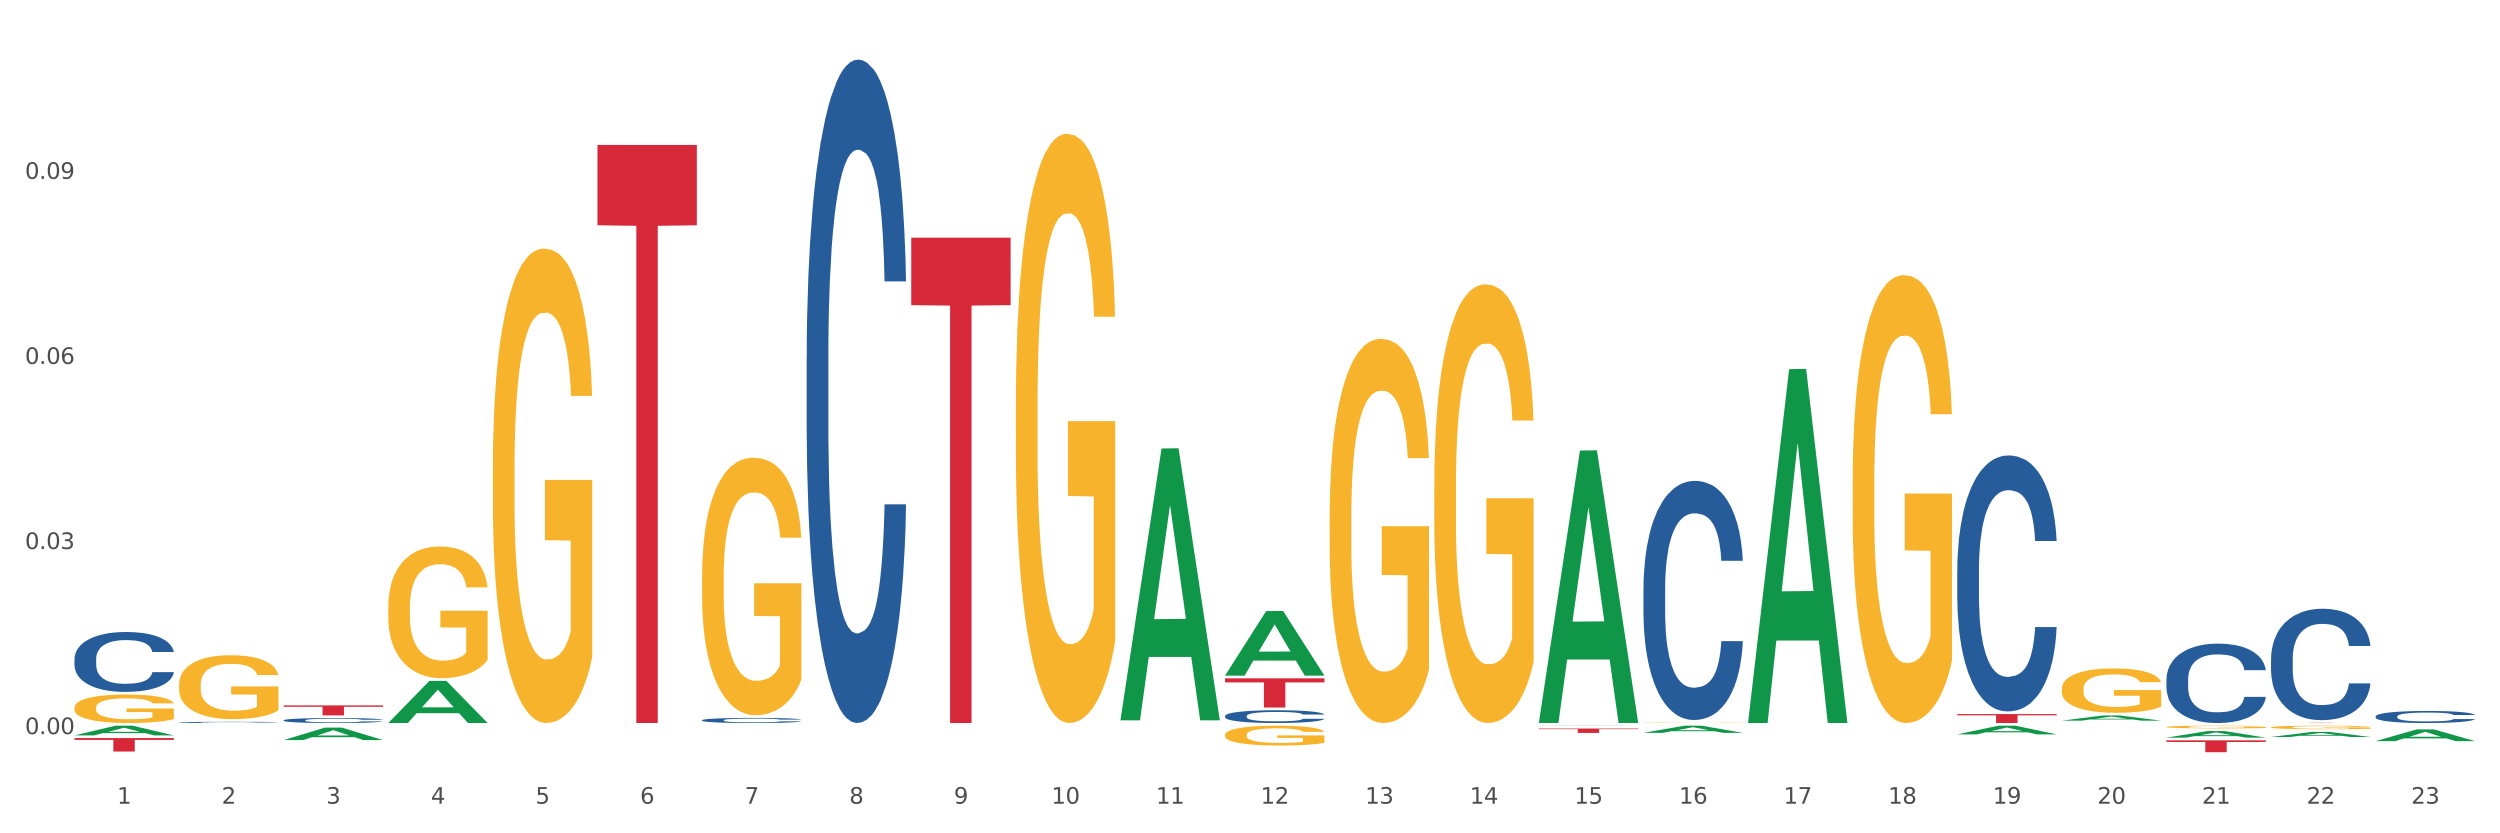 <?xml version="1.0" encoding="utf-8" standalone="no"?>
<!DOCTYPE svg PUBLIC "-//W3C//DTD SVG 1.1//EN"
  "http://www.w3.org/Graphics/SVG/1.1/DTD/svg11.dtd">
<svg xmlns:xlink="http://www.w3.org/1999/xlink" width="1080pt" height="360pt" viewBox="0 0 1080 360" xmlns="http://www.w3.org/2000/svg" version="1.1">
 <rect x="0" y="0" width="1080" height="360" fill="#333333" stroke="none"/>
 <defs>
  <style type="text/css">*{stroke-linejoin: round; stroke-linecap: butt}</style>
 </defs>
 <g id="figure_1">
  <g id="patch_1">
   <path d="M 0 360 
L 1080 360 
L 1080 0 
L 0 0 
z
" style="fill: #ffffff; stroke: #ffffff; stroke-linejoin: miter"/>
  </g>
  <g id="axes_1">
   <g id="matplotlib.axis_1">
    <g id="xtick_1">
     <g id="text_1">
      <!-- 1 -->
      <g style="fill: #4d4d4d" transform="translate(50.584 347.204) scale(0.096 -0.096)">
       <defs>
        <path id="DejaVuSans-31" d="M 794 531 
L 1825 531 
L 1825 4091 
L 703 3866 
L 703 4441 
L 1819 4666 
L 2450 4666 
L 2450 531 
L 3481 531 
L 3481 0 
L 794 0 
L 794 531 
z
" transform="scale(0.016)"/>
       </defs>
       <use xlink:href="#DejaVuSans-31"/>
      </g>
     </g>
    </g>
    <g id="xtick_2">
     <g id="text_2">
      <!-- 2 -->
      <g style="fill: #4d4d4d" transform="translate(95.771 347.204) scale(0.096 -0.096)">
       <defs>
        <path id="DejaVuSans-32" d="M 1228 531 
L 3431 531 
L 3431 0 
L 469 0 
L 469 531 
Q 828 903 1448 1529 
Q 2069 2156 2228 2338 
Q 2531 2678 2651 2914 
Q 2772 3150 2772 3378 
Q 2772 3750 2511 3984 
Q 2250 4219 1831 4219 
Q 1534 4219 1204 4116 
Q 875 4013 500 3803 
L 500 4441 
Q 881 4594 1212 4672 
Q 1544 4750 1819 4750 
Q 2544 4750 2975 4387 
Q 3406 4025 3406 3419 
Q 3406 3131 3298 2873 
Q 3191 2616 2906 2266 
Q 2828 2175 2409 1742 
Q 1991 1309 1228 531 
z
" transform="scale(0.016)"/>
       </defs>
       <use xlink:href="#DejaVuSans-32"/>
      </g>
     </g>
    </g>
    <g id="xtick_3">
     <g id="text_3">
      <!-- 3 -->
      <g style="fill: #4d4d4d" transform="translate(140.957 347.204) scale(0.096 -0.096)">
       <defs>
        <path id="DejaVuSans-33" d="M 2597 2516 
Q 3050 2419 3304 2112 
Q 3559 1806 3559 1356 
Q 3559 666 3084 287 
Q 2609 -91 1734 -91 
Q 1441 -91 1130 -33 
Q 819 25 488 141 
L 488 750 
Q 750 597 1062 519 
Q 1375 441 1716 441 
Q 2309 441 2620 675 
Q 2931 909 2931 1356 
Q 2931 1769 2642 2001 
Q 2353 2234 1838 2234 
L 1294 2234 
L 1294 2753 
L 1863 2753 
Q 2328 2753 2575 2939 
Q 2822 3125 2822 3475 
Q 2822 3834 2567 4026 
Q 2313 4219 1838 4219 
Q 1578 4219 1281 4162 
Q 984 4106 628 3988 
L 628 4550 
Q 988 4650 1302 4700 
Q 1616 4750 1894 4750 
Q 2613 4750 3031 4423 
Q 3450 4097 3450 3541 
Q 3450 3153 3228 2886 
Q 3006 2619 2597 2516 
z
" transform="scale(0.016)"/>
       </defs>
       <use xlink:href="#DejaVuSans-33"/>
      </g>
     </g>
    </g>
    <g id="xtick_4">
     <g id="text_4">
      <!-- 4 -->
      <g style="fill: #4d4d4d" transform="translate(186.143 347.204) scale(0.096 -0.096)">
       <defs>
        <path id="DejaVuSans-34" d="M 2419 4116 
L 825 1625 
L 2419 1625 
L 2419 4116 
z
M 2253 4666 
L 3047 4666 
L 3047 1625 
L 3713 1625 
L 3713 1100 
L 3047 1100 
L 3047 0 
L 2419 0 
L 2419 1100 
L 313 1100 
L 313 1709 
L 2253 4666 
z
" transform="scale(0.016)"/>
       </defs>
       <use xlink:href="#DejaVuSans-34"/>
      </g>
     </g>
    </g>
    <g id="xtick_5">
     <g id="text_5">
      <!-- 5 -->
      <g style="fill: #4d4d4d" transform="translate(231.33 347.204) scale(0.096 -0.096)">
       <defs>
        <path id="DejaVuSans-35" d="M 691 4666 
L 3169 4666 
L 3169 4134 
L 1269 4134 
L 1269 2991 
Q 1406 3038 1543 3061 
Q 1681 3084 1819 3084 
Q 2600 3084 3056 2656 
Q 3513 2228 3513 1497 
Q 3513 744 3044 326 
Q 2575 -91 1722 -91 
Q 1428 -91 1123 -41 
Q 819 9 494 109 
L 494 744 
Q 775 591 1075 516 
Q 1375 441 1709 441 
Q 2250 441 2565 725 
Q 2881 1009 2881 1497 
Q 2881 1984 2565 2268 
Q 2250 2553 1709 2553 
Q 1456 2553 1204 2497 
Q 953 2441 691 2322 
L 691 4666 
z
" transform="scale(0.016)"/>
       </defs>
       <use xlink:href="#DejaVuSans-35"/>
      </g>
     </g>
    </g>
    <g id="xtick_6">
     <g id="text_6">
      <!-- 6 -->
      <g style="fill: #4d4d4d" transform="translate(276.516 347.204) scale(0.096 -0.096)">
       <defs>
        <path id="DejaVuSans-36" d="M 2113 2584 
Q 1688 2584 1439 2293 
Q 1191 2003 1191 1497 
Q 1191 994 1439 701 
Q 1688 409 2113 409 
Q 2538 409 2786 701 
Q 3034 994 3034 1497 
Q 3034 2003 2786 2293 
Q 2538 2584 2113 2584 
z
M 3366 4563 
L 3366 3988 
Q 3128 4100 2886 4159 
Q 2644 4219 2406 4219 
Q 1781 4219 1451 3797 
Q 1122 3375 1075 2522 
Q 1259 2794 1537 2939 
Q 1816 3084 2150 3084 
Q 2853 3084 3261 2657 
Q 3669 2231 3669 1497 
Q 3669 778 3244 343 
Q 2819 -91 2113 -91 
Q 1303 -91 875 529 
Q 447 1150 447 2328 
Q 447 3434 972 4092 
Q 1497 4750 2381 4750 
Q 2619 4750 2861 4703 
Q 3103 4656 3366 4563 
z
" transform="scale(0.016)"/>
       </defs>
       <use xlink:href="#DejaVuSans-36"/>
      </g>
     </g>
    </g>
    <g id="xtick_7">
     <g id="text_7">
      <!-- 7 -->
      <g style="fill: #4d4d4d" transform="translate(321.702 347.204) scale(0.096 -0.096)">
       <defs>
        <path id="DejaVuSans-37" d="M 525 4666 
L 3525 4666 
L 3525 4397 
L 1831 0 
L 1172 0 
L 2766 4134 
L 525 4134 
L 525 4666 
z
" transform="scale(0.016)"/>
       </defs>
       <use xlink:href="#DejaVuSans-37"/>
      </g>
     </g>
    </g>
    <g id="xtick_8">
     <g id="text_8">
      <!-- 8 -->
      <g style="fill: #4d4d4d" transform="translate(366.888 347.204) scale(0.096 -0.096)">
       <defs>
        <path id="DejaVuSans-38" d="M 2034 2216 
Q 1584 2216 1326 1975 
Q 1069 1734 1069 1313 
Q 1069 891 1326 650 
Q 1584 409 2034 409 
Q 2484 409 2743 651 
Q 3003 894 3003 1313 
Q 3003 1734 2745 1975 
Q 2488 2216 2034 2216 
z
M 1403 2484 
Q 997 2584 770 2862 
Q 544 3141 544 3541 
Q 544 4100 942 4425 
Q 1341 4750 2034 4750 
Q 2731 4750 3128 4425 
Q 3525 4100 3525 3541 
Q 3525 3141 3298 2862 
Q 3072 2584 2669 2484 
Q 3125 2378 3379 2068 
Q 3634 1759 3634 1313 
Q 3634 634 3220 271 
Q 2806 -91 2034 -91 
Q 1263 -91 848 271 
Q 434 634 434 1313 
Q 434 1759 690 2068 
Q 947 2378 1403 2484 
z
M 1172 3481 
Q 1172 3119 1398 2916 
Q 1625 2713 2034 2713 
Q 2441 2713 2670 2916 
Q 2900 3119 2900 3481 
Q 2900 3844 2670 4047 
Q 2441 4250 2034 4250 
Q 1625 4250 1398 4047 
Q 1172 3844 1172 3481 
z
" transform="scale(0.016)"/>
       </defs>
       <use xlink:href="#DejaVuSans-38"/>
      </g>
     </g>
    </g>
    <g id="xtick_9">
     <g id="text_9">
      <!-- 9 -->
      <g style="fill: #4d4d4d" transform="translate(412.075 347.204) scale(0.096 -0.096)">
       <defs>
        <path id="DejaVuSans-39" d="M 703 97 
L 703 672 
Q 941 559 1184 500 
Q 1428 441 1663 441 
Q 2288 441 2617 861 
Q 2947 1281 2994 2138 
Q 2813 1869 2534 1725 
Q 2256 1581 1919 1581 
Q 1219 1581 811 2004 
Q 403 2428 403 3163 
Q 403 3881 828 4315 
Q 1253 4750 1959 4750 
Q 2769 4750 3195 4129 
Q 3622 3509 3622 2328 
Q 3622 1225 3098 567 
Q 2575 -91 1691 -91 
Q 1453 -91 1209 -44 
Q 966 3 703 97 
z
M 1959 2075 
Q 2384 2075 2632 2365 
Q 2881 2656 2881 3163 
Q 2881 3666 2632 3958 
Q 2384 4250 1959 4250 
Q 1534 4250 1286 3958 
Q 1038 3666 1038 3163 
Q 1038 2656 1286 2365 
Q 1534 2075 1959 2075 
z
" transform="scale(0.016)"/>
       </defs>
       <use xlink:href="#DejaVuSans-39"/>
      </g>
     </g>
    </g>
    <g id="xtick_10">
     <g id="text_10">
      <!-- 10 -->
      <g style="fill: #4d4d4d" transform="translate(454.207 347.204) scale(0.096 -0.096)">
       <defs>
        <path id="DejaVuSans-30" d="M 2034 4250 
Q 1547 4250 1301 3770 
Q 1056 3291 1056 2328 
Q 1056 1369 1301 889 
Q 1547 409 2034 409 
Q 2525 409 2770 889 
Q 3016 1369 3016 2328 
Q 3016 3291 2770 3770 
Q 2525 4250 2034 4250 
z
M 2034 4750 
Q 2819 4750 3233 4129 
Q 3647 3509 3647 2328 
Q 3647 1150 3233 529 
Q 2819 -91 2034 -91 
Q 1250 -91 836 529 
Q 422 1150 422 2328 
Q 422 3509 836 4129 
Q 1250 4750 2034 4750 
z
" transform="scale(0.016)"/>
       </defs>
       <use xlink:href="#DejaVuSans-31"/>
       <use xlink:href="#DejaVuSans-30" transform="translate(63.623 0)"/>
      </g>
     </g>
    </g>
    <g id="xtick_11">
     <g id="text_11">
      <!-- 11 -->
      <g style="fill: #4d4d4d" transform="translate(499.393 347.204) scale(0.096 -0.096)">
       <use xlink:href="#DejaVuSans-31"/>
       <use xlink:href="#DejaVuSans-31" transform="translate(63.623 0)"/>
      </g>
     </g>
    </g>
    <g id="xtick_12">
     <g id="text_12">
      <!-- 12 -->
      <g style="fill: #4d4d4d" transform="translate(544.58 347.204) scale(0.096 -0.096)">
       <use xlink:href="#DejaVuSans-31"/>
       <use xlink:href="#DejaVuSans-32" transform="translate(63.623 0)"/>
      </g>
     </g>
    </g>
    <g id="xtick_13">
     <g id="text_13">
      <!-- 13 -->
      <g style="fill: #4d4d4d" transform="translate(589.766 347.204) scale(0.096 -0.096)">
       <use xlink:href="#DejaVuSans-31"/>
       <use xlink:href="#DejaVuSans-33" transform="translate(63.623 0)"/>
      </g>
     </g>
    </g>
    <g id="xtick_14">
     <g id="text_14">
      <!-- 14 -->
      <g style="fill: #4d4d4d" transform="translate(634.952 347.204) scale(0.096 -0.096)">
       <use xlink:href="#DejaVuSans-31"/>
       <use xlink:href="#DejaVuSans-34" transform="translate(63.623 0)"/>
      </g>
     </g>
    </g>
    <g id="xtick_15">
     <g id="text_15">
      <!-- 15 -->
      <g style="fill: #4d4d4d" transform="translate(680.138 347.204) scale(0.096 -0.096)">
       <use xlink:href="#DejaVuSans-31"/>
       <use xlink:href="#DejaVuSans-35" transform="translate(63.623 0)"/>
      </g>
     </g>
    </g>
    <g id="xtick_16">
     <g id="text_16">
      <!-- 16 -->
      <g style="fill: #4d4d4d" transform="translate(725.325 347.204) scale(0.096 -0.096)">
       <use xlink:href="#DejaVuSans-31"/>
       <use xlink:href="#DejaVuSans-36" transform="translate(63.623 0)"/>
      </g>
     </g>
    </g>
    <g id="xtick_17">
     <g id="text_17">
      <!-- 17 -->
      <g style="fill: #4d4d4d" transform="translate(770.511 347.204) scale(0.096 -0.096)">
       <use xlink:href="#DejaVuSans-31"/>
       <use xlink:href="#DejaVuSans-37" transform="translate(63.623 0)"/>
      </g>
     </g>
    </g>
    <g id="xtick_18">
     <g id="text_18">
      <!-- 18 -->
      <g style="fill: #4d4d4d" transform="translate(815.697 347.204) scale(0.096 -0.096)">
       <use xlink:href="#DejaVuSans-31"/>
       <use xlink:href="#DejaVuSans-38" transform="translate(63.623 0)"/>
      </g>
     </g>
    </g>
    <g id="xtick_19">
     <g id="text_19">
      <!-- 19 -->
      <g style="fill: #4d4d4d" transform="translate(860.883 347.204) scale(0.096 -0.096)">
       <use xlink:href="#DejaVuSans-31"/>
       <use xlink:href="#DejaVuSans-39" transform="translate(63.623 0)"/>
      </g>
     </g>
    </g>
    <g id="xtick_20">
     <g id="text_20">
      <!-- 20 -->
      <g style="fill: #4d4d4d" transform="translate(906.07 347.204) scale(0.096 -0.096)">
       <use xlink:href="#DejaVuSans-32"/>
       <use xlink:href="#DejaVuSans-30" transform="translate(63.623 0)"/>
      </g>
     </g>
    </g>
    <g id="xtick_21">
     <g id="text_21">
      <!-- 21 -->
      <g style="fill: #4d4d4d" transform="translate(951.256 347.204) scale(0.096 -0.096)">
       <use xlink:href="#DejaVuSans-32"/>
       <use xlink:href="#DejaVuSans-31" transform="translate(63.623 0)"/>
      </g>
     </g>
    </g>
    <g id="xtick_22">
     <g id="text_22">
      <!-- 22 -->
      <g style="fill: #4d4d4d" transform="translate(996.442 347.204) scale(0.096 -0.096)">
       <use xlink:href="#DejaVuSans-32"/>
       <use xlink:href="#DejaVuSans-32" transform="translate(63.623 0)"/>
      </g>
     </g>
    </g>
    <g id="xtick_23">
     <g id="text_23">
      <!-- 23 -->
      <g style="fill: #4d4d4d" transform="translate(1041.629 347.204) scale(0.096 -0.096)">
       <use xlink:href="#DejaVuSans-32"/>
       <use xlink:href="#DejaVuSans-33" transform="translate(63.623 0)"/>
      </g>
     </g>
    </g>
    <g id="xtick_24"/>
    <g id="xtick_25"/>
    <g id="xtick_26"/>
    <g id="xtick_27"/>
    <g id="xtick_28"/>
    <g id="xtick_29"/>
    <g id="xtick_30"/>
    <g id="xtick_31"/>
    <g id="xtick_32"/>
    <g id="xtick_33"/>
    <g id="xtick_34"/>
    <g id="xtick_35"/>
    <g id="xtick_36"/>
    <g id="xtick_37"/>
    <g id="xtick_38"/>
    <g id="xtick_39"/>
    <g id="xtick_40"/>
    <g id="xtick_41"/>
    <g id="xtick_42"/>
    <g id="xtick_43"/>
    <g id="xtick_44"/>
    <g id="xtick_45"/>
   </g>
   <g id="matplotlib.axis_2">
    <g id="ytick_1">
     <g id="text_24">
      <!-- 0.00 -->
      <g style="fill: #4d4d4d" transform="translate(10.8 317.144) scale(0.096 -0.096)">
       <defs>
        <path id="DejaVuSans-2e" d="M 684 794 
L 1344 794 
L 1344 0 
L 684 0 
L 684 794 
z
" transform="scale(0.016)"/>
       </defs>
       <use xlink:href="#DejaVuSans-30"/>
       <use xlink:href="#DejaVuSans-2e" transform="translate(63.623 0)"/>
       <use xlink:href="#DejaVuSans-30" transform="translate(95.41 0)"/>
       <use xlink:href="#DejaVuSans-30" transform="translate(159.033 0)"/>
      </g>
     </g>
    </g>
    <g id="ytick_2">
     <g id="text_25">
      <!-- 0.03 -->
      <g style="fill: #4d4d4d" transform="translate(10.8 237.187) scale(0.096 -0.096)">
       <use xlink:href="#DejaVuSans-30"/>
       <use xlink:href="#DejaVuSans-2e" transform="translate(63.623 0)"/>
       <use xlink:href="#DejaVuSans-30" transform="translate(95.41 0)"/>
       <use xlink:href="#DejaVuSans-33" transform="translate(159.033 0)"/>
      </g>
     </g>
    </g>
    <g id="ytick_3">
     <g id="text_26">
      <!-- 0.06 -->
      <g style="fill: #4d4d4d" transform="translate(10.8 157.229) scale(0.096 -0.096)">
       <use xlink:href="#DejaVuSans-30"/>
       <use xlink:href="#DejaVuSans-2e" transform="translate(63.623 0)"/>
       <use xlink:href="#DejaVuSans-30" transform="translate(95.41 0)"/>
       <use xlink:href="#DejaVuSans-36" transform="translate(159.033 0)"/>
      </g>
     </g>
    </g>
    <g id="ytick_4">
     <g id="text_27">
      <!-- 0.09 -->
      <g style="fill: #4d4d4d" transform="translate(10.8 77.272) scale(0.096 -0.096)">
       <use xlink:href="#DejaVuSans-30"/>
       <use xlink:href="#DejaVuSans-2e" transform="translate(63.623 0)"/>
       <use xlink:href="#DejaVuSans-30" transform="translate(95.41 0)"/>
       <use xlink:href="#DejaVuSans-39" transform="translate(159.033 0)"/>
      </g>
     </g>
    </g>
    <g id="ytick_5"/>
    <g id="ytick_6"/>
    <g id="ytick_7"/>
    <g id="ytick_8"/>
   </g>
   <g id="PolyCollection_1">
    <path d="M 32.175 317.69 
L 32.219 317.686 
L 49.921 313.501 
L 57.267 313.497 
L 75.102 317.698 
L 66.605 317.698 
L 62.755 316.719 
L 44.478 316.719 
L 44.345 316.735 
L 40.628 317.698 
L 32.175 317.698 
L 32.175 317.69 
L 46.779 316.136 
L 60.454 316.132 
L 53.683 314.392 
L 53.594 314.384 
L 53.506 314.396 
L 46.735 316.132 
L 46.779 316.136 
L 32.175 317.69 
z
" clip-path="url(#p0a7e5ecb35)" style="fill: #109648"/>
    <path d="M 122.548 319.711 
L 122.592 319.705 
L 140.294 314.326 
L 147.64 314.321 
L 165.475 319.721 
L 156.978 319.721 
L 153.127 318.463 
L 134.85 318.463 
L 134.718 318.484 
L 131 319.721 
L 122.548 319.721 
L 122.548 319.711 
L 137.152 317.713 
L 150.826 317.708 
L 144.055 315.472 
L 143.967 315.462 
L 143.878 315.477 
L 137.107 317.708 
L 137.152 317.713 
L 122.548 319.711 
z
" clip-path="url(#p0a7e5ecb35)" style="fill: #109648"/>
    <path d="M 393.665 102.681 
L 436.592 102.681 
L 436.592 131.818 
L 419.706 132.014 
L 419.706 312.346 
L 410.449 312.346 
L 410.449 132.014 
L 393.665 131.818 
L 393.665 102.878 
L 393.665 102.681 
z
" clip-path="url(#p0a7e5ecb35)" style="fill: #d62839"/>
    <path d="M 981.087 312.248 
L 1024.014 312.248 
L 1024.014 312.262 
L 1007.128 312.262 
L 1007.128 312.346 
L 997.871 312.346 
L 997.871 312.262 
L 981.087 312.262 
L 981.087 312.248 
L 981.087 312.248 
z
" clip-path="url(#p0a7e5ecb35)" style="fill: #d62839"/>
    <path d="M 935.9 319.816 
L 978.827 319.816 
L 978.827 320.529 
L 961.941 320.534 
L 961.941 324.95 
L 952.685 324.95 
L 952.685 320.534 
L 935.9 320.529 
L 935.9 319.82 
L 935.9 319.816 
z
" clip-path="url(#p0a7e5ecb35)" style="fill: #d62839"/>
    <path d="M 664.783 312.125 
L 664.827 312.014 
L 682.529 194.64 
L 689.875 194.53 
L 707.71 312.346 
L 699.213 312.346 
L 695.363 284.911 
L 677.086 284.911 
L 676.953 285.353 
L 673.235 312.346 
L 664.783 312.346 
L 664.783 312.125 
L 679.387 268.538 
L 693.062 268.428 
L 686.291 219.642 
L 686.202 219.42 
L 686.114 219.752 
L 679.343 268.428 
L 679.387 268.538 
L 664.783 312.125 
z
" clip-path="url(#p0a7e5ecb35)" style="fill: #109648"/>
    <path d="M 709.969 316.58 
L 710.013 316.577 
L 727.715 313.5 
L 735.061 313.497 
L 752.896 316.586 
L 744.399 316.586 
L 740.549 315.867 
L 722.272 315.867 
L 722.139 315.878 
L 718.422 316.586 
L 709.969 316.586 
L 709.969 316.58 
L 724.573 315.437 
L 738.248 315.434 
L 731.477 314.155 
L 731.388 314.15 
L 731.3 314.158 
L 724.529 315.434 
L 724.573 315.437 
L 709.969 316.58 
z
" clip-path="url(#p0a7e5ecb35)" style="fill: #109648"/>
    <path d="M 755.155 312.059 
L 755.2 311.915 
L 772.901 159.48 
L 780.248 159.336 
L 798.082 312.346 
L 789.585 312.346 
L 785.735 276.716 
L 767.458 276.716 
L 767.325 277.29 
L 763.608 312.346 
L 755.155 312.346 
L 755.155 312.059 
L 769.759 255.452 
L 783.434 255.309 
L 776.663 191.95 
L 776.575 191.662 
L 776.486 192.093 
L 769.715 255.309 
L 769.759 255.452 
L 755.155 312.059 
z
" clip-path="url(#p0a7e5ecb35)" style="fill: #109648"/>
    <path d="M 167.734 312.312 
L 167.778 312.295 
L 185.48 294.148 
L 192.826 294.131 
L 210.661 312.346 
L 202.164 312.346 
L 198.314 308.104 
L 180.037 308.104 
L 179.904 308.173 
L 176.186 312.346 
L 167.734 312.346 
L 167.734 312.312 
L 182.338 305.573 
L 196.013 305.556 
L 189.242 298.013 
L 189.153 297.979 
L 189.065 298.03 
L 182.294 305.556 
L 182.338 305.573 
L 167.734 312.312 
z
" clip-path="url(#p0a7e5ecb35)" style="fill: #109648"/>
    <path d="M 484.038 310.955 
L 484.082 310.845 
L 501.784 193.748 
L 509.13 193.638 
L 526.965 311.176 
L 518.468 311.176 
L 514.618 283.805 
L 496.341 283.805 
L 496.208 284.247 
L 492.49 311.176 
L 484.038 311.176 
L 484.038 310.955 
L 498.642 267.471 
L 512.316 267.361 
L 505.545 218.69 
L 505.457 218.47 
L 505.368 218.801 
L 498.598 267.361 
L 498.642 267.471 
L 484.038 310.955 
z
" clip-path="url(#p0a7e5ecb35)" style="fill: #109648"/>
    <path d="M 529.224 291.826 
L 529.268 291.799 
L 546.97 263.977 
L 554.316 263.95 
L 572.151 291.878 
L 563.654 291.878 
L 559.804 285.375 
L 541.527 285.375 
L 541.394 285.48 
L 537.677 291.878 
L 529.224 291.878 
L 529.224 291.826 
L 543.828 281.494 
L 557.503 281.468 
L 550.732 269.903 
L 550.643 269.851 
L 550.555 269.929 
L 543.784 281.468 
L 543.828 281.494 
L 529.224 291.826 
z
" clip-path="url(#p0a7e5ecb35)" style="fill: #109648"/>
    <path d="M 529.224 293.029 
L 572.151 293.029 
L 572.151 294.786 
L 555.265 294.798 
L 555.265 305.669 
L 546.008 305.669 
L 546.008 294.798 
L 529.224 294.786 
L 529.224 293.041 
L 529.224 293.029 
z
" clip-path="url(#p0a7e5ecb35)" style="fill: #d62839"/>
    <path d="M 664.783 314.718 
L 707.71 314.718 
L 707.71 314.984 
L 690.824 314.986 
L 690.824 316.632 
L 681.567 316.632 
L 681.567 314.986 
L 664.783 314.984 
L 664.783 314.72 
L 664.783 314.718 
z
" clip-path="url(#p0a7e5ecb35)" style="fill: #d62839"/>
    <path d="M 845.528 308.491 
L 888.455 308.491 
L 888.455 309.026 
L 871.569 309.03 
L 871.569 312.346 
L 862.312 312.346 
L 862.312 309.03 
L 845.528 309.026 
L 845.528 308.494 
L 845.528 308.491 
z
" clip-path="url(#p0a7e5ecb35)" style="fill: #d62839"/>
    <path d="M 529.224 317.466 
L 529.275 317.458 
L 529.275 317.175 
L 529.376 316.932 
L 529.883 316.344 
L 530.643 315.858 
L 531.201 315.599 
L 531.758 315.387 
L 532.417 315.175 
L 533.228 314.956 
L 534.698 314.634 
L 535.61 314.469 
L 536.725 314.297 
L 538.752 314.046 
L 540.222 313.905 
L 541.742 313.787 
L 544.226 313.646 
L 545.847 313.583 
L 547.571 313.536 
L 549.649 313.505 
L 551.22 313.497 
L 554.666 313.52 
L 557.605 313.591 
L 559.025 313.646 
L 560.849 313.74 
L 561.812 313.803 
L 563.383 313.928 
L 565.005 314.093 
L 566.12 314.234 
L 567.792 314.501 
L 569.059 314.768 
L 570.225 315.097 
L 570.833 315.324 
L 571.289 315.536 
L 571.695 315.779 
L 572.1 316.164 
L 562.978 316.164 
L 562.623 315.889 
L 562.065 315.63 
L 561.255 315.379 
L 560.545 315.222 
L 559.329 315.026 
L 558.214 314.901 
L 557.048 314.807 
L 555.629 314.728 
L 554.514 314.689 
L 552.943 314.658 
L 549.851 314.666 
L 547.773 314.728 
L 546.354 314.807 
L 545.442 314.877 
L 544.631 314.956 
L 543.719 315.066 
L 542.655 315.23 
L 541.894 315.379 
L 541.134 315.568 
L 540.526 315.756 
L 539.968 315.975 
L 539.512 316.211 
L 539.158 316.454 
L 538.853 316.752 
L 538.6 317.246 
L 538.6 318.321 
L 538.701 318.564 
L 538.955 318.885 
L 539.259 319.128 
L 539.766 319.419 
L 540.222 319.615 
L 541.083 319.897 
L 542.046 320.132 
L 542.807 320.281 
L 543.567 320.407 
L 544.885 320.579 
L 546.354 320.721 
L 547.621 320.807 
L 549.344 320.885 
L 550.51 320.917 
L 551.524 320.932 
L 554.007 320.932 
L 555.781 320.909 
L 557.758 320.854 
L 559.278 320.783 
L 560.545 320.697 
L 561.964 320.556 
L 562.876 320.422 
L 562.876 318.783 
L 551.726 318.775 
L 551.726 317.685 
L 572.151 317.685 
L 572.151 320.885 
L 571.289 321.05 
L 570.326 321.199 
L 569.313 321.332 
L 567.792 321.497 
L 565.968 321.654 
L 564.346 321.764 
L 562.623 321.858 
L 560.596 321.944 
L 557.96 322.023 
L 556.338 322.054 
L 554.311 322.077 
L 551.929 322.085 
L 549.851 322.07 
L 547.824 322.03 
L 545.695 321.96 
L 543.617 321.858 
L 542.046 321.756 
L 540.475 321.63 
L 538.803 321.466 
L 537.485 321.309 
L 536.471 321.168 
L 535.356 320.987 
L 534.14 320.752 
L 533.228 320.54 
L 532.417 320.321 
L 531.555 320.038 
L 530.947 319.795 
L 530.339 319.489 
L 529.984 319.262 
L 529.579 318.909 
L 529.275 318.415 
L 529.224 317.466 
z
" clip-path="url(#p0a7e5ecb35)" style="fill: #f7b32b"/>
    <path d="M 709.969 254.153 
L 710.02 254.059 
L 710.02 251.418 
L 710.172 247.833 
L 710.73 241.229 
L 711.441 236.23 
L 712.658 230.381 
L 713.318 227.928 
L 714.181 225.193 
L 715.957 220.759 
L 717.986 216.985 
L 719.407 214.91 
L 720.473 213.589 
L 722.857 211.231 
L 724.227 210.193 
L 725.648 209.344 
L 726.866 208.778 
L 728.896 208.118 
L 730.519 207.835 
L 732.397 207.741 
L 733.97 207.835 
L 736.05 208.212 
L 739.095 209.344 
L 740.262 210.005 
L 741.835 211.137 
L 743.458 212.646 
L 744.778 214.155 
L 746.3 216.325 
L 747.873 219.155 
L 749.395 222.74 
L 750.461 226.042 
L 751.323 229.532 
L 752.084 233.777 
L 752.642 238.399 
L 752.896 242.267 
L 743.61 242.267 
L 743.357 238.777 
L 742.849 235.003 
L 742.342 232.456 
L 741.784 230.381 
L 740.921 228.023 
L 740.16 226.513 
L 738.892 224.721 
L 737.724 223.589 
L 736.76 222.929 
L 735.593 222.363 
L 733.107 221.797 
L 731.331 221.797 
L 730.215 221.985 
L 728.845 222.457 
L 727.678 223.117 
L 726.308 224.249 
L 725.242 225.476 
L 724.177 227.079 
L 723.568 228.211 
L 722.654 230.287 
L 722.045 231.985 
L 721.234 234.909 
L 720.777 236.984 
L 719.965 242.362 
L 719.61 246.324 
L 719.458 249.059 
L 719.356 252.078 
L 719.356 266.794 
L 719.661 273.398 
L 719.914 276.228 
L 720.32 279.435 
L 721.081 283.586 
L 722.198 287.642 
L 723.365 290.567 
L 724.329 292.359 
L 725.242 293.68 
L 726.156 294.717 
L 727.272 295.661 
L 728.185 296.227 
L 729.555 296.793 
L 731.179 297.076 
L 732.447 297.076 
L 735.035 296.604 
L 736.202 296.132 
L 737.319 295.472 
L 738.536 294.434 
L 739.5 293.302 
L 740.059 292.453 
L 740.972 290.661 
L 741.682 288.774 
L 742.291 286.604 
L 742.697 284.718 
L 743.154 281.888 
L 743.509 278.68 
L 743.61 276.982 
L 752.896 276.982 
L 752.693 280.378 
L 752.338 283.68 
L 751.628 288.114 
L 751.069 290.661 
L 750.207 293.774 
L 749.293 296.415 
L 748.025 299.34 
L 746.858 301.509 
L 745.64 303.396 
L 744.321 305.094 
L 741.936 307.452 
L 741.073 308.113 
L 739.247 309.245 
L 737.826 309.905 
L 735.746 310.565 
L 733.614 310.943 
L 731.382 311.037 
L 729.403 310.848 
L 727.221 310.282 
L 725.851 309.716 
L 724.329 308.867 
L 722.553 307.547 
L 720.878 305.943 
L 719.305 304.056 
L 717.834 301.887 
L 716.464 299.434 
L 714.688 295.378 
L 713.369 291.416 
L 712.405 287.736 
L 711.745 284.623 
L 711.085 280.661 
L 710.73 277.926 
L 710.172 271.322 
L 709.969 265.19 
L 709.969 254.153 
z
" clip-path="url(#p0a7e5ecb35)" style="fill: #255c99"/>
    <path d="M 981.087 314.201 
L 981.137 314.2 
L 981.137 314.15 
L 981.239 314.107 
L 981.746 314.002 
L 982.506 313.916 
L 983.063 313.87 
L 983.621 313.832 
L 984.28 313.795 
L 985.091 313.756 
L 986.56 313.699 
L 987.473 313.67 
L 988.588 313.639 
L 990.615 313.594 
L 992.085 313.569 
L 993.605 313.548 
L 996.088 313.523 
L 997.71 313.512 
L 999.433 313.504 
L 1001.511 313.498 
L 1003.082 313.497 
L 1006.529 313.501 
L 1009.468 313.514 
L 1010.887 313.523 
L 1012.712 313.54 
L 1013.675 313.551 
L 1015.246 313.573 
L 1016.868 313.603 
L 1017.983 313.628 
L 1019.655 313.675 
L 1020.922 313.722 
L 1022.088 313.781 
L 1022.696 313.821 
L 1023.152 313.859 
L 1023.558 313.902 
L 1023.963 313.97 
L 1014.84 313.97 
L 1014.486 313.921 
L 1013.928 313.875 
L 1013.117 313.831 
L 1012.408 313.803 
L 1011.191 313.768 
L 1010.076 313.746 
L 1008.911 313.729 
L 1007.492 313.715 
L 1006.377 313.708 
L 1004.806 313.703 
L 1001.714 313.704 
L 999.636 313.715 
L 998.217 313.729 
L 997.305 313.742 
L 996.494 313.756 
L 995.582 313.775 
L 994.517 313.805 
L 993.757 313.831 
L 992.997 313.864 
L 992.389 313.898 
L 991.831 313.937 
L 991.375 313.978 
L 991.02 314.022 
L 990.716 314.075 
L 990.463 314.162 
L 990.463 314.353 
L 990.564 314.396 
L 990.818 314.453 
L 991.122 314.496 
L 991.628 314.548 
L 992.085 314.583 
L 992.946 314.633 
L 993.909 314.674 
L 994.669 314.701 
L 995.43 314.723 
L 996.747 314.754 
L 998.217 314.779 
L 999.484 314.794 
L 1001.207 314.808 
L 1002.373 314.814 
L 1003.386 314.816 
L 1005.87 314.816 
L 1007.644 314.812 
L 1009.62 314.802 
L 1011.141 314.79 
L 1012.408 314.775 
L 1013.827 314.75 
L 1014.739 314.726 
L 1014.739 314.435 
L 1003.589 314.434 
L 1003.589 314.24 
L 1024.014 314.24 
L 1024.014 314.808 
L 1023.152 314.837 
L 1022.189 314.864 
L 1021.176 314.887 
L 1019.655 314.917 
L 1017.831 314.944 
L 1016.209 314.964 
L 1014.486 314.981 
L 1012.458 314.996 
L 1009.823 315.01 
L 1008.201 315.015 
L 1006.174 315.02 
L 1003.792 315.021 
L 1001.714 315.018 
L 999.687 315.011 
L 997.558 314.999 
L 995.48 314.981 
L 993.909 314.962 
L 992.338 314.94 
L 990.666 314.911 
L 989.348 314.883 
L 988.334 314.858 
L 987.219 314.826 
L 986.003 314.784 
L 985.091 314.747 
L 984.28 314.708 
L 983.418 314.658 
L 982.81 314.615 
L 982.202 314.56 
L 981.847 314.52 
L 981.442 314.457 
L 981.137 314.37 
L 981.087 314.201 
z
" clip-path="url(#p0a7e5ecb35)" style="fill: #f7b32b"/>
    <path d="M 484.038 312.336 
L 484.088 312.336 
L 484.088 312.335 
L 484.19 312.334 
L 484.697 312.333 
L 485.457 312.332 
L 486.014 312.331 
L 486.572 312.331 
L 487.231 312.33 
L 488.042 312.33 
L 489.511 312.329 
L 490.424 312.329 
L 491.539 312.329 
L 493.566 312.328 
L 495.036 312.328 
L 496.556 312.327 
L 499.039 312.327 
L 500.661 312.327 
L 502.384 312.327 
L 504.462 312.327 
L 506.033 312.327 
L 509.48 312.327 
L 512.419 312.327 
L 513.838 312.327 
L 515.663 312.327 
L 516.626 312.327 
L 518.197 312.328 
L 519.819 312.328 
L 520.934 312.328 
L 522.606 312.329 
L 523.873 312.33 
L 525.039 312.33 
L 525.647 312.331 
L 526.103 312.331 
L 526.509 312.332 
L 526.914 312.333 
L 517.791 312.333 
L 517.437 312.332 
L 516.879 312.331 
L 516.068 312.331 
L 515.359 312.331 
L 514.142 312.33 
L 513.027 312.33 
L 511.862 312.33 
L 510.443 312.329 
L 509.328 312.329 
L 507.757 312.329 
L 504.665 312.329 
L 502.587 312.329 
L 501.168 312.33 
L 500.256 312.33 
L 499.445 312.33 
L 498.533 312.33 
L 497.468 312.331 
L 496.708 312.331 
L 495.948 312.331 
L 495.34 312.332 
L 494.782 312.332 
L 494.326 312.333 
L 493.971 312.333 
L 493.667 312.334 
L 493.414 312.335 
L 493.414 312.338 
L 493.515 312.338 
L 493.769 312.339 
L 494.073 312.339 
L 494.579 312.34 
L 495.036 312.34 
L 495.897 312.341 
L 496.86 312.342 
L 497.62 312.342 
L 498.381 312.342 
L 499.698 312.343 
L 501.168 312.343 
L 502.435 312.343 
L 504.158 312.343 
L 505.324 312.343 
L 506.337 312.343 
L 508.821 312.343 
L 510.595 312.343 
L 512.571 312.343 
L 514.092 312.343 
L 515.359 312.343 
L 516.778 312.343 
L 517.69 312.342 
L 517.69 312.339 
L 506.54 312.339 
L 506.54 312.336 
L 526.965 312.336 
L 526.965 312.343 
L 526.103 312.344 
L 525.14 312.344 
L 524.127 312.344 
L 522.606 312.345 
L 520.782 312.345 
L 519.16 312.345 
L 517.437 312.345 
L 515.409 312.346 
L 512.774 312.346 
L 511.152 312.346 
L 509.125 312.346 
L 506.743 312.346 
L 504.665 312.346 
L 502.638 312.346 
L 500.509 312.346 
L 498.431 312.345 
L 496.86 312.345 
L 495.289 312.345 
L 493.616 312.345 
L 492.299 312.344 
L 491.285 312.344 
L 490.17 312.344 
L 488.954 312.343 
L 488.042 312.343 
L 487.231 312.342 
L 486.369 312.341 
L 485.761 312.341 
L 485.153 312.34 
L 484.798 312.34 
L 484.393 312.339 
L 484.088 312.338 
L 484.038 312.336 
z
" clip-path="url(#p0a7e5ecb35)" style="fill: #f7b32b"/>
    <path d="M 890.714 297.627 
L 890.765 297.609 
L 890.765 296.98 
L 890.866 296.437 
L 891.373 295.126 
L 892.133 294.041 
L 892.691 293.464 
L 893.248 292.992 
L 893.907 292.52 
L 894.718 292.03 
L 896.188 291.313 
L 897.1 290.945 
L 898.215 290.561 
L 900.242 290.001 
L 901.712 289.686 
L 903.232 289.424 
L 905.716 289.109 
L 907.338 288.969 
L 909.061 288.864 
L 911.139 288.794 
L 912.71 288.777 
L 916.156 288.829 
L 919.096 288.986 
L 920.515 289.109 
L 922.339 289.319 
L 923.302 289.459 
L 924.873 289.739 
L 926.495 290.106 
L 927.61 290.421 
L 929.283 291.015 
L 930.55 291.61 
L 931.715 292.345 
L 932.323 292.852 
L 932.78 293.324 
L 933.185 293.866 
L 933.59 294.723 
L 924.468 294.723 
L 924.113 294.111 
L 923.556 293.534 
L 922.745 292.974 
L 922.035 292.625 
L 920.819 292.187 
L 919.704 291.907 
L 918.538 291.698 
L 917.119 291.523 
L 916.004 291.435 
L 914.433 291.365 
L 911.341 291.383 
L 909.264 291.523 
L 907.844 291.698 
L 906.932 291.855 
L 906.121 292.03 
L 905.209 292.275 
L 904.145 292.642 
L 903.385 292.974 
L 902.624 293.394 
L 902.016 293.814 
L 901.459 294.304 
L 901.002 294.828 
L 900.648 295.371 
L 900.344 296.035 
L 900.09 297.137 
L 900.09 299.533 
L 900.192 300.076 
L 900.445 300.793 
L 900.749 301.335 
L 901.256 301.982 
L 901.712 302.419 
L 902.574 303.049 
L 903.537 303.574 
L 904.297 303.906 
L 905.057 304.186 
L 906.375 304.571 
L 907.844 304.885 
L 909.111 305.078 
L 910.835 305.253 
L 912 305.323 
L 913.014 305.358 
L 915.497 305.358 
L 917.271 305.305 
L 919.248 305.183 
L 920.768 305.025 
L 922.035 304.833 
L 923.454 304.518 
L 924.367 304.221 
L 924.367 300.565 
L 913.217 300.548 
L 913.217 298.117 
L 933.641 298.117 
L 933.641 305.253 
L 932.78 305.62 
L 931.817 305.952 
L 930.803 306.25 
L 929.283 306.617 
L 927.458 306.967 
L 925.836 307.212 
L 924.113 307.422 
L 922.086 307.614 
L 919.45 307.789 
L 917.829 307.859 
L 915.801 307.911 
L 913.419 307.929 
L 911.341 307.894 
L 909.314 307.806 
L 907.186 307.649 
L 905.108 307.422 
L 903.537 307.194 
L 901.965 306.914 
L 900.293 306.547 
L 898.975 306.197 
L 897.962 305.882 
L 896.847 305.48 
L 895.63 304.955 
L 894.718 304.483 
L 893.907 303.993 
L 893.046 303.364 
L 892.437 302.822 
L 891.829 302.139 
L 891.474 301.632 
L 891.069 300.845 
L 890.765 299.743 
L 890.714 297.627 
z
" clip-path="url(#p0a7e5ecb35)" style="fill: #f7b32b"/>
    <path d="M 438.851 175.416 
L 438.902 175.183 
L 438.902 166.814 
L 439.004 159.607 
L 439.51 142.171 
L 440.271 127.758 
L 440.828 120.086 
L 441.386 113.809 
L 442.044 107.532 
L 442.855 101.023 
L 444.325 91.491 
L 445.237 86.609 
L 446.352 81.494 
L 448.38 74.055 
L 449.849 69.87 
L 451.37 66.383 
L 453.853 62.199 
L 455.475 60.339 
L 457.198 58.944 
L 459.276 58.014 
L 460.847 57.782 
L 464.293 58.479 
L 467.233 60.571 
L 468.652 62.199 
L 470.477 64.988 
L 471.439 66.848 
L 473.011 70.568 
L 474.632 75.45 
L 475.747 79.635 
L 477.42 87.539 
L 478.687 95.443 
L 479.853 105.207 
L 480.461 111.949 
L 480.917 118.226 
L 481.322 125.433 
L 481.728 136.824 
L 472.605 136.824 
L 472.25 128.688 
L 471.693 121.016 
L 470.882 113.577 
L 470.172 108.927 
L 468.956 103.115 
L 467.841 99.395 
L 466.675 96.606 
L 465.256 94.281 
L 464.141 93.118 
L 462.57 92.188 
L 459.479 92.421 
L 457.401 94.281 
L 455.982 96.606 
L 455.069 98.698 
L 454.259 101.023 
L 453.346 104.277 
L 452.282 109.159 
L 451.522 113.577 
L 450.762 119.156 
L 450.153 124.735 
L 449.596 131.245 
L 449.14 138.219 
L 448.785 145.426 
L 448.481 154.26 
L 448.227 168.906 
L 448.227 200.756 
L 448.329 207.963 
L 448.582 217.495 
L 448.886 224.701 
L 449.393 233.303 
L 449.849 239.115 
L 450.711 247.484 
L 451.674 254.459 
L 452.434 258.876 
L 453.194 262.595 
L 454.512 267.71 
L 455.982 271.895 
L 457.249 274.452 
L 458.972 276.777 
L 460.138 277.707 
L 461.151 278.172 
L 463.635 278.172 
L 465.408 277.474 
L 467.385 275.847 
L 468.905 273.754 
L 470.172 271.197 
L 471.592 267.013 
L 472.504 263.06 
L 472.504 214.472 
L 461.354 214.24 
L 461.354 181.925 
L 481.778 181.925 
L 481.778 276.777 
L 480.917 281.659 
L 479.954 286.076 
L 478.94 290.028 
L 477.42 294.91 
L 475.595 299.56 
L 473.974 302.814 
L 472.25 305.604 
L 470.223 308.161 
L 467.588 310.486 
L 465.966 311.416 
L 463.939 312.113 
L 461.557 312.346 
L 459.479 311.881 
L 457.451 310.719 
L 455.323 308.626 
L 453.245 305.604 
L 451.674 302.582 
L 450.103 298.862 
L 448.43 293.98 
L 447.113 289.331 
L 446.099 285.146 
L 444.984 279.799 
L 443.768 272.825 
L 442.855 266.548 
L 442.044 260.038 
L 441.183 251.669 
L 440.575 244.462 
L 439.966 235.395 
L 439.612 228.654 
L 439.206 218.192 
L 438.902 203.546 
L 438.851 175.416 
z
" clip-path="url(#p0a7e5ecb35)" style="fill: #f7b32b"/>
    <path d="M 981.087 284.599 
L 981.138 284.555 
L 981.138 283.324 
L 981.29 281.654 
L 981.848 278.578 
L 982.558 276.249 
L 983.776 273.525 
L 984.436 272.382 
L 985.298 271.108 
L 987.074 269.042 
L 989.104 267.285 
L 990.525 266.318 
L 991.59 265.703 
L 993.975 264.604 
L 995.345 264.121 
L 996.766 263.725 
L 997.984 263.461 
L 1000.013 263.154 
L 1001.637 263.022 
L 1003.514 262.978 
L 1005.087 263.022 
L 1007.168 263.198 
L 1010.212 263.725 
L 1011.379 264.033 
L 1012.952 264.56 
L 1014.576 265.263 
L 1015.895 265.966 
L 1017.417 266.977 
L 1018.99 268.295 
L 1020.513 269.965 
L 1021.578 271.503 
L 1022.441 273.129 
L 1023.202 275.107 
L 1023.76 277.26 
L 1024.014 279.062 
L 1014.728 279.062 
L 1014.474 277.436 
L 1013.967 275.678 
L 1013.46 274.491 
L 1012.901 273.525 
L 1012.039 272.426 
L 1011.278 271.723 
L 1010.009 270.888 
L 1008.842 270.361 
L 1007.878 270.053 
L 1006.711 269.789 
L 1004.225 269.526 
L 1002.449 269.526 
L 1001.332 269.614 
L 999.962 269.833 
L 998.795 270.141 
L 997.425 270.668 
L 996.36 271.24 
L 995.294 271.987 
L 994.685 272.514 
L 993.772 273.481 
L 993.163 274.272 
L 992.351 275.634 
L 991.895 276.601 
L 991.083 279.106 
L 990.728 280.951 
L 990.575 282.226 
L 990.474 283.632 
L 990.474 290.487 
L 990.778 293.563 
L 991.032 294.882 
L 991.438 296.376 
L 992.199 298.309 
L 993.315 300.199 
L 994.482 301.561 
L 995.446 302.396 
L 996.36 303.011 
L 997.273 303.495 
L 998.389 303.934 
L 999.303 304.198 
L 1000.673 304.461 
L 1002.297 304.593 
L 1003.565 304.593 
L 1006.153 304.374 
L 1007.32 304.154 
L 1008.436 303.846 
L 1009.654 303.363 
L 1010.618 302.835 
L 1011.176 302.44 
L 1012.09 301.605 
L 1012.8 300.726 
L 1013.409 299.715 
L 1013.815 298.837 
L 1014.271 297.518 
L 1014.627 296.024 
L 1014.728 295.233 
L 1024.014 295.233 
L 1023.811 296.815 
L 1023.456 298.353 
L 1022.745 300.419 
L 1022.187 301.605 
L 1021.324 303.055 
L 1020.411 304.286 
L 1019.143 305.648 
L 1017.976 306.659 
L 1016.758 307.538 
L 1015.438 308.329 
L 1013.054 309.427 
L 1012.191 309.735 
L 1010.364 310.262 
L 1008.944 310.57 
L 1006.863 310.877 
L 1004.732 311.053 
L 1002.5 311.097 
L 1000.521 311.009 
L 998.339 310.745 
L 996.969 310.482 
L 995.446 310.086 
L 993.671 309.471 
L 991.996 308.724 
L 990.423 307.845 
L 988.952 306.834 
L 987.582 305.692 
L 985.806 303.802 
L 984.486 301.957 
L 983.522 300.243 
L 982.863 298.793 
L 982.203 296.947 
L 981.848 295.673 
L 981.29 292.596 
L 981.087 289.74 
L 981.087 284.599 
z
" clip-path="url(#p0a7e5ecb35)" style="fill: #255c99"/>
    <path d="M 935.9 293.461 
L 935.951 293.43 
L 935.951 292.553 
L 936.103 291.363 
L 936.662 289.17 
L 937.372 287.511 
L 938.59 285.569 
L 939.249 284.755 
L 940.112 283.846 
L 941.888 282.374 
L 943.918 281.122 
L 945.338 280.433 
L 946.404 279.994 
L 948.789 279.211 
L 950.159 278.867 
L 951.579 278.585 
L 952.797 278.397 
L 954.827 278.178 
L 956.451 278.084 
L 958.328 278.052 
L 959.901 278.084 
L 961.981 278.209 
L 965.026 278.585 
L 966.193 278.804 
L 967.766 279.18 
L 969.39 279.681 
L 970.709 280.182 
L 972.231 280.902 
L 973.804 281.842 
L 975.326 283.032 
L 976.392 284.128 
L 977.254 285.287 
L 978.016 286.696 
L 978.574 288.231 
L 978.827 289.515 
L 969.542 289.515 
L 969.288 288.356 
L 968.781 287.103 
L 968.273 286.258 
L 967.715 285.569 
L 966.853 284.786 
L 966.091 284.285 
L 964.823 283.69 
L 963.656 283.314 
L 962.692 283.095 
L 961.525 282.907 
L 959.038 282.719 
L 957.262 282.719 
L 956.146 282.782 
L 954.776 282.938 
L 953.609 283.157 
L 952.239 283.533 
L 951.174 283.94 
L 950.108 284.473 
L 949.499 284.849 
L 948.586 285.538 
L 947.977 286.101 
L 947.165 287.072 
L 946.708 287.761 
L 945.896 289.546 
L 945.541 290.862 
L 945.389 291.77 
L 945.288 292.772 
L 945.288 297.658 
L 945.592 299.85 
L 945.846 300.79 
L 946.252 301.854 
L 947.013 303.232 
L 948.129 304.579 
L 949.296 305.55 
L 950.26 306.145 
L 951.174 306.583 
L 952.087 306.928 
L 953.203 307.241 
L 954.117 307.429 
L 955.487 307.617 
L 957.11 307.711 
L 958.379 307.711 
L 960.967 307.554 
L 962.134 307.398 
L 963.25 307.178 
L 964.468 306.834 
L 965.432 306.458 
L 965.99 306.176 
L 966.903 305.581 
L 967.614 304.955 
L 968.223 304.235 
L 968.628 303.608 
L 969.085 302.669 
L 969.44 301.604 
L 969.542 301.04 
L 978.827 301.04 
L 978.624 302.168 
L 978.269 303.264 
L 977.559 304.736 
L 977.001 305.581 
L 976.138 306.615 
L 975.225 307.492 
L 973.956 308.462 
L 972.789 309.183 
L 971.571 309.809 
L 970.252 310.373 
L 967.867 311.156 
L 967.005 311.375 
L 965.178 311.751 
L 963.757 311.97 
L 961.677 312.189 
L 959.546 312.315 
L 957.313 312.346 
L 955.334 312.283 
L 953.152 312.095 
L 951.782 311.908 
L 950.26 311.626 
L 948.484 311.187 
L 946.81 310.655 
L 945.237 310.028 
L 943.765 309.308 
L 942.395 308.494 
L 940.619 307.147 
L 939.3 305.832 
L 938.336 304.61 
L 937.676 303.577 
L 937.017 302.261 
L 936.662 301.353 
L 936.103 299.161 
L 935.9 297.125 
L 935.9 293.461 
z
" clip-path="url(#p0a7e5ecb35)" style="fill: #255c99"/>
    <path d="M 845.528 246.443 
L 845.579 246.342 
L 845.579 243.514 
L 845.731 239.677 
L 846.289 232.608 
L 846.999 227.255 
L 848.217 220.994 
L 848.877 218.368 
L 849.739 215.439 
L 851.515 210.693 
L 853.545 206.653 
L 854.966 204.431 
L 856.031 203.018 
L 858.416 200.493 
L 859.786 199.382 
L 861.207 198.473 
L 862.425 197.867 
L 864.454 197.16 
L 866.078 196.857 
L 867.956 196.756 
L 869.528 196.857 
L 871.609 197.261 
L 874.653 198.473 
L 875.82 199.18 
L 877.393 200.392 
L 879.017 202.008 
L 880.336 203.624 
L 881.859 205.946 
L 883.432 208.976 
L 884.954 212.814 
L 886.019 216.348 
L 886.882 220.085 
L 887.643 224.629 
L 888.201 229.578 
L 888.455 233.718 
L 879.169 233.718 
L 878.916 229.982 
L 878.408 225.942 
L 877.901 223.216 
L 877.343 220.994 
L 876.48 218.469 
L 875.719 216.853 
L 874.45 214.934 
L 873.283 213.723 
L 872.319 213.016 
L 871.152 212.41 
L 868.666 211.804 
L 866.89 211.804 
L 865.774 212.006 
L 864.404 212.511 
L 863.237 213.218 
L 861.867 214.429 
L 860.801 215.742 
L 859.735 217.459 
L 859.127 218.671 
L 858.213 220.893 
L 857.604 222.711 
L 856.792 225.841 
L 856.336 228.063 
L 855.524 233.819 
L 855.169 238.061 
L 855.017 240.99 
L 854.915 244.221 
L 854.915 259.976 
L 855.219 267.045 
L 855.473 270.075 
L 855.879 273.508 
L 856.64 277.952 
L 857.757 282.294 
L 858.924 285.425 
L 859.888 287.344 
L 860.801 288.758 
L 861.714 289.868 
L 862.831 290.878 
L 863.744 291.484 
L 865.114 292.09 
L 866.738 292.393 
L 868.006 292.393 
L 870.594 291.888 
L 871.761 291.383 
L 872.877 290.676 
L 874.095 289.565 
L 875.059 288.354 
L 875.617 287.445 
L 876.531 285.526 
L 877.241 283.506 
L 877.85 281.183 
L 878.256 279.164 
L 878.713 276.134 
L 879.068 272.7 
L 879.169 270.882 
L 888.455 270.882 
L 888.252 274.518 
L 887.897 278.053 
L 887.186 282.799 
L 886.628 285.526 
L 885.766 288.859 
L 884.852 291.686 
L 883.584 294.817 
L 882.417 297.14 
L 881.199 299.159 
L 879.88 300.977 
L 877.495 303.502 
L 876.632 304.209 
L 874.806 305.421 
L 873.385 306.128 
L 871.304 306.835 
L 869.173 307.239 
L 866.941 307.34 
L 864.962 307.138 
L 862.78 306.532 
L 861.41 305.926 
L 859.888 305.017 
L 858.112 303.603 
L 856.437 301.886 
L 854.864 299.866 
L 853.393 297.544 
L 852.023 294.918 
L 850.247 290.575 
L 848.928 286.334 
L 847.964 282.395 
L 847.304 279.063 
L 846.644 274.821 
L 846.289 271.892 
L 845.731 264.823 
L 845.528 258.259 
L 845.528 246.443 
z
" clip-path="url(#p0a7e5ecb35)" style="fill: #255c99"/>
    <path d="M 1026.273 309.476 
L 1026.324 309.471 
L 1026.324 309.338 
L 1026.476 309.157 
L 1027.034 308.824 
L 1027.745 308.572 
L 1028.962 308.277 
L 1029.622 308.153 
L 1030.485 308.015 
L 1032.26 307.791 
L 1034.29 307.601 
L 1035.711 307.496 
L 1036.776 307.429 
L 1039.161 307.31 
L 1040.531 307.258 
L 1041.952 307.215 
L 1043.17 307.187 
L 1045.199 307.153 
L 1046.823 307.139 
L 1048.701 307.134 
L 1050.274 307.139 
L 1052.354 307.158 
L 1055.398 307.215 
L 1056.565 307.248 
L 1058.138 307.306 
L 1059.762 307.382 
L 1061.081 307.458 
L 1062.604 307.567 
L 1064.177 307.71 
L 1065.699 307.891 
L 1066.764 308.058 
L 1067.627 308.234 
L 1068.388 308.448 
L 1068.946 308.681 
L 1069.2 308.876 
L 1059.914 308.876 
L 1059.661 308.7 
L 1059.153 308.51 
L 1058.646 308.381 
L 1058.088 308.277 
L 1057.225 308.158 
L 1056.464 308.081 
L 1055.195 307.991 
L 1054.028 307.934 
L 1053.064 307.9 
L 1051.897 307.872 
L 1049.411 307.843 
L 1047.635 307.843 
L 1046.519 307.853 
L 1045.149 307.877 
L 1043.982 307.91 
L 1042.612 307.967 
L 1041.546 308.029 
L 1040.481 308.11 
L 1039.872 308.167 
L 1038.958 308.272 
L 1038.349 308.357 
L 1037.538 308.505 
L 1037.081 308.61 
L 1036.269 308.881 
L 1035.914 309.081 
L 1035.762 309.219 
L 1035.66 309.371 
L 1035.66 310.114 
L 1035.965 310.447 
L 1036.218 310.59 
L 1036.624 310.752 
L 1037.385 310.961 
L 1038.502 311.166 
L 1039.669 311.313 
L 1040.633 311.404 
L 1041.546 311.47 
L 1042.459 311.523 
L 1043.576 311.57 
L 1044.489 311.599 
L 1045.859 311.627 
L 1047.483 311.642 
L 1048.751 311.642 
L 1051.339 311.618 
L 1052.506 311.594 
L 1053.622 311.561 
L 1054.84 311.508 
L 1055.804 311.451 
L 1056.363 311.408 
L 1057.276 311.318 
L 1057.986 311.223 
L 1058.595 311.113 
L 1059.001 311.018 
L 1059.458 310.875 
L 1059.813 310.713 
L 1059.914 310.628 
L 1069.2 310.628 
L 1068.997 310.799 
L 1068.642 310.966 
L 1067.931 311.189 
L 1067.373 311.318 
L 1066.511 311.475 
L 1065.597 311.608 
L 1064.329 311.756 
L 1063.162 311.865 
L 1061.944 311.96 
L 1060.625 312.046 
L 1058.24 312.165 
L 1057.377 312.198 
L 1055.551 312.256 
L 1054.13 312.289 
L 1052.05 312.322 
L 1049.918 312.341 
L 1047.686 312.346 
L 1045.707 312.336 
L 1043.525 312.308 
L 1042.155 312.279 
L 1040.633 312.236 
L 1038.857 312.17 
L 1037.182 312.089 
L 1035.609 311.994 
L 1034.138 311.884 
L 1032.768 311.761 
L 1030.992 311.556 
L 1029.673 311.356 
L 1028.709 311.17 
L 1028.049 311.013 
L 1027.389 310.813 
L 1027.034 310.675 
L 1026.476 310.342 
L 1026.273 310.033 
L 1026.273 309.476 
z
" clip-path="url(#p0a7e5ecb35)" style="fill: #255c99"/>
    <path d="M 709.969 312.261 
L 710.02 312.261 
L 710.02 312.256 
L 710.121 312.251 
L 710.628 312.24 
L 711.388 312.231 
L 711.946 312.227 
L 712.503 312.223 
L 713.162 312.219 
L 713.973 312.215 
L 715.443 312.209 
L 716.355 312.206 
L 717.47 312.203 
L 719.497 312.198 
L 720.967 312.196 
L 722.487 312.193 
L 724.971 312.191 
L 726.593 312.19 
L 728.316 312.189 
L 730.394 312.188 
L 731.965 312.188 
L 735.411 312.189 
L 738.351 312.19 
L 739.77 312.191 
L 741.594 312.193 
L 742.557 312.194 
L 744.128 312.196 
L 745.75 312.199 
L 746.865 312.202 
L 748.537 312.207 
L 749.805 312.211 
L 750.97 312.218 
L 751.578 312.222 
L 752.034 312.226 
L 752.44 312.23 
L 752.845 312.237 
L 743.723 312.237 
L 743.368 312.232 
L 742.811 312.227 
L 742 312.223 
L 741.29 312.22 
L 740.074 312.216 
L 738.959 312.214 
L 737.793 312.212 
L 736.374 312.211 
L 735.259 312.21 
L 733.688 312.209 
L 730.596 312.21 
L 728.518 312.211 
L 727.099 312.212 
L 726.187 312.213 
L 725.376 312.215 
L 724.464 312.217 
L 723.4 312.22 
L 722.639 312.223 
L 721.879 312.226 
L 721.271 312.23 
L 720.714 312.234 
L 720.257 312.238 
L 719.903 312.242 
L 719.599 312.248 
L 719.345 312.257 
L 719.345 312.277 
L 719.446 312.281 
L 719.7 312.287 
L 720.004 312.292 
L 720.511 312.297 
L 720.967 312.301 
L 721.829 312.306 
L 722.791 312.31 
L 723.552 312.313 
L 724.312 312.315 
L 725.63 312.318 
L 727.099 312.321 
L 728.366 312.322 
L 730.09 312.324 
L 731.255 312.324 
L 732.269 312.325 
L 734.752 312.325 
L 736.526 312.324 
L 738.503 312.323 
L 740.023 312.322 
L 741.29 312.32 
L 742.709 312.318 
L 743.621 312.315 
L 743.621 312.285 
L 732.472 312.285 
L 732.472 312.265 
L 752.896 312.265 
L 752.896 312.324 
L 752.034 312.327 
L 751.072 312.33 
L 750.058 312.332 
L 748.537 312.335 
L 746.713 312.338 
L 745.091 312.34 
L 743.368 312.342 
L 741.341 312.343 
L 738.705 312.345 
L 737.084 312.345 
L 735.056 312.346 
L 732.674 312.346 
L 730.596 312.346 
L 728.569 312.345 
L 726.441 312.344 
L 724.363 312.342 
L 722.791 312.34 
L 721.22 312.338 
L 719.548 312.335 
L 718.23 312.332 
L 717.217 312.329 
L 716.102 312.326 
L 714.885 312.321 
L 713.973 312.318 
L 713.162 312.314 
L 712.3 312.308 
L 711.692 312.304 
L 711.084 312.298 
L 710.729 312.294 
L 710.324 312.288 
L 710.02 312.278 
L 709.969 312.261 
z
" clip-path="url(#p0a7e5ecb35)" style="fill: #f7b32b"/>
    <path d="M 935.9 314.034 
L 935.951 314.033 
L 935.951 313.995 
L 936.053 313.962 
L 936.559 313.883 
L 937.32 313.817 
L 937.877 313.782 
L 938.435 313.753 
L 939.093 313.724 
L 939.904 313.695 
L 941.374 313.651 
L 942.286 313.629 
L 943.401 313.605 
L 945.429 313.571 
L 946.898 313.552 
L 948.419 313.536 
L 950.902 313.517 
L 952.524 313.509 
L 954.247 313.502 
L 956.325 313.498 
L 957.896 313.497 
L 961.342 313.5 
L 964.282 313.51 
L 965.701 313.517 
L 967.526 313.53 
L 968.488 313.538 
L 970.06 313.555 
L 971.681 313.578 
L 972.796 313.597 
L 974.469 313.633 
L 975.736 313.669 
L 976.902 313.714 
L 977.51 313.744 
L 977.966 313.773 
L 978.371 313.806 
L 978.777 313.858 
L 969.654 313.858 
L 969.299 313.821 
L 968.742 313.786 
L 967.931 313.752 
L 967.221 313.731 
L 966.005 313.704 
L 964.89 313.687 
L 963.724 313.674 
L 962.305 313.664 
L 961.19 313.658 
L 959.619 313.654 
L 956.528 313.655 
L 954.45 313.664 
L 953.031 313.674 
L 952.118 313.684 
L 951.308 313.695 
L 950.395 313.709 
L 949.331 313.732 
L 948.571 313.752 
L 947.811 313.777 
L 947.202 313.803 
L 946.645 313.833 
L 946.189 313.864 
L 945.834 313.897 
L 945.53 313.938 
L 945.277 314.005 
L 945.277 314.15 
L 945.378 314.183 
L 945.631 314.227 
L 945.935 314.26 
L 946.442 314.299 
L 946.898 314.326 
L 947.76 314.364 
L 948.723 314.396 
L 949.483 314.416 
L 950.243 314.433 
L 951.561 314.456 
L 953.031 314.475 
L 954.298 314.487 
L 956.021 314.498 
L 957.187 314.502 
L 958.2 314.504 
L 960.684 314.504 
L 962.457 314.501 
L 964.434 314.493 
L 965.954 314.484 
L 967.221 314.472 
L 968.641 314.453 
L 969.553 314.435 
L 969.553 314.213 
L 958.403 314.212 
L 958.403 314.064 
L 978.827 314.064 
L 978.827 314.498 
L 977.966 314.52 
L 977.003 314.54 
L 975.989 314.558 
L 974.469 314.581 
L 972.644 314.602 
L 971.023 314.617 
L 969.299 314.629 
L 967.272 314.641 
L 964.637 314.652 
L 963.015 314.656 
L 960.988 314.659 
L 958.606 314.66 
L 956.528 314.658 
L 954.5 314.653 
L 952.372 314.643 
L 950.294 314.629 
L 948.723 314.616 
L 947.152 314.599 
L 945.479 314.576 
L 944.162 314.555 
L 943.148 314.536 
L 942.033 314.511 
L 940.817 314.48 
L 939.904 314.451 
L 939.093 314.421 
L 938.232 314.383 
L 937.624 314.35 
L 937.015 314.309 
L 936.661 314.278 
L 936.255 314.23 
L 935.951 314.163 
L 935.9 314.034 
z
" clip-path="url(#p0a7e5ecb35)" style="fill: #f7b32b"/>
    <path d="M 574.41 223.075 
L 574.461 222.923 
L 574.461 217.467 
L 574.562 212.768 
L 575.069 201.401 
L 575.829 192.004 
L 576.387 187.003 
L 576.944 182.91 
L 577.603 178.818 
L 578.414 174.574 
L 579.884 168.36 
L 580.796 165.177 
L 581.911 161.843 
L 583.938 156.993 
L 585.408 154.265 
L 586.929 151.991 
L 589.412 149.263 
L 591.034 148.051 
L 592.757 147.141 
L 594.835 146.535 
L 596.406 146.383 
L 599.852 146.838 
L 602.792 148.202 
L 604.211 149.263 
L 606.035 151.082 
L 606.998 152.294 
L 608.569 154.719 
L 610.191 157.902 
L 611.306 160.63 
L 612.979 165.784 
L 614.246 170.937 
L 615.411 177.303 
L 616.02 181.698 
L 616.476 185.79 
L 616.881 190.489 
L 617.287 197.915 
L 608.164 197.915 
L 607.809 192.61 
L 607.252 187.609 
L 606.441 182.759 
L 605.731 179.728 
L 604.515 175.938 
L 603.4 173.513 
L 602.234 171.695 
L 600.815 170.179 
L 599.7 169.421 
L 598.129 168.815 
L 595.038 168.966 
L 592.96 170.179 
L 591.541 171.695 
L 590.628 173.059 
L 589.817 174.574 
L 588.905 176.696 
L 587.841 179.879 
L 587.081 182.759 
L 586.32 186.396 
L 585.712 190.034 
L 585.155 194.278 
L 584.699 198.825 
L 584.344 203.523 
L 584.04 209.282 
L 583.786 218.831 
L 583.786 239.595 
L 583.888 244.294 
L 584.141 250.508 
L 584.445 255.206 
L 584.952 260.814 
L 585.408 264.603 
L 586.27 270.06 
L 587.233 274.607 
L 587.993 277.486 
L 588.753 279.911 
L 590.071 283.246 
L 591.541 285.974 
L 592.808 287.641 
L 594.531 289.157 
L 595.696 289.763 
L 596.71 290.066 
L 599.193 290.066 
L 600.967 289.611 
L 602.944 288.55 
L 604.464 287.186 
L 605.731 285.519 
L 607.15 282.791 
L 608.063 280.214 
L 608.063 248.538 
L 596.913 248.386 
L 596.913 227.319 
L 617.337 227.319 
L 617.337 289.157 
L 616.476 292.34 
L 615.513 295.219 
L 614.499 297.796 
L 612.979 300.979 
L 611.154 304.01 
L 609.532 306.132 
L 607.809 307.951 
L 605.782 309.618 
L 603.147 311.133 
L 601.525 311.74 
L 599.497 312.194 
L 597.115 312.346 
L 595.038 312.043 
L 593.01 311.285 
L 590.882 309.921 
L 588.804 307.951 
L 587.233 305.98 
L 585.662 303.555 
L 583.989 300.372 
L 582.671 297.341 
L 581.658 294.613 
L 580.543 291.127 
L 579.326 286.58 
L 578.414 282.488 
L 577.603 278.244 
L 576.742 272.788 
L 576.133 268.089 
L 575.525 262.178 
L 575.171 257.783 
L 574.765 250.963 
L 574.461 241.414 
L 574.41 223.075 
z
" clip-path="url(#p0a7e5ecb35)" style="fill: #f7b32b"/>
    <path d="M 800.342 208.265 
L 800.392 208.088 
L 800.392 201.727 
L 800.494 196.249 
L 801.001 182.996 
L 801.761 172.04 
L 802.318 166.209 
L 802.876 161.438 
L 803.535 156.667 
L 804.345 151.719 
L 805.815 144.474 
L 806.727 140.763 
L 807.842 136.875 
L 809.87 131.221 
L 811.339 128.04 
L 812.86 125.389 
L 815.343 122.209 
L 816.965 120.795 
L 818.688 119.735 
L 820.766 119.028 
L 822.337 118.851 
L 825.784 119.381 
L 828.723 120.972 
L 830.142 122.209 
L 831.967 124.329 
L 832.93 125.743 
L 834.501 128.57 
L 836.123 132.281 
L 837.238 135.462 
L 838.91 141.47 
L 840.177 147.478 
L 841.343 154.899 
L 841.951 160.024 
L 842.407 164.795 
L 842.812 170.273 
L 843.218 178.932 
L 834.095 178.932 
L 833.741 172.747 
L 833.183 166.916 
L 832.372 161.261 
L 831.663 157.727 
L 830.446 153.309 
L 829.331 150.482 
L 828.166 148.361 
L 826.747 146.594 
L 825.632 145.711 
L 824.06 145.004 
L 820.969 145.181 
L 818.891 146.594 
L 817.472 148.361 
L 816.56 149.952 
L 815.749 151.719 
L 814.836 154.193 
L 813.772 157.903 
L 813.012 161.261 
L 812.252 165.502 
L 811.644 169.743 
L 811.086 174.691 
L 810.63 179.992 
L 810.275 185.47 
L 809.971 192.185 
L 809.718 203.317 
L 809.718 227.526 
L 809.819 233.004 
L 810.072 240.249 
L 810.377 245.727 
L 810.883 252.265 
L 811.339 256.683 
L 812.201 263.045 
L 813.164 268.346 
L 813.924 271.703 
L 814.684 274.531 
L 816.002 278.418 
L 817.472 281.599 
L 818.739 283.543 
L 820.462 285.31 
L 821.628 286.017 
L 822.641 286.37 
L 825.125 286.37 
L 826.899 285.84 
L 828.875 284.603 
L 830.396 283.012 
L 831.663 281.069 
L 833.082 277.888 
L 833.994 274.884 
L 833.994 237.952 
L 822.844 237.775 
L 822.844 213.213 
L 843.269 213.213 
L 843.269 285.31 
L 842.407 289.021 
L 841.444 292.378 
L 840.43 295.382 
L 838.91 299.093 
L 837.086 302.627 
L 835.464 305.101 
L 833.741 307.221 
L 831.713 309.165 
L 829.078 310.932 
L 827.456 311.639 
L 825.429 312.169 
L 823.047 312.346 
L 820.969 311.993 
L 818.942 311.109 
L 816.813 309.519 
L 814.735 307.221 
L 813.164 304.924 
L 811.593 302.097 
L 809.92 298.386 
L 808.603 294.852 
L 807.589 291.671 
L 806.474 287.607 
L 805.258 282.306 
L 804.345 277.535 
L 803.535 272.587 
L 802.673 266.225 
L 802.065 260.747 
L 801.457 253.856 
L 801.102 248.731 
L 800.696 240.779 
L 800.392 229.647 
L 800.342 208.265 
z
" clip-path="url(#p0a7e5ecb35)" style="fill: #f7b32b"/>
    <path d="M 619.597 210.403 
L 619.647 210.23 
L 619.647 203.999 
L 619.749 198.634 
L 620.255 185.653 
L 621.016 174.922 
L 621.573 169.211 
L 622.131 164.538 
L 622.789 159.865 
L 623.6 155.018 
L 625.07 147.922 
L 625.982 144.288 
L 627.097 140.48 
L 629.125 134.941 
L 630.594 131.826 
L 632.115 129.23 
L 634.598 126.115 
L 636.22 124.73 
L 637.943 123.691 
L 640.021 122.999 
L 641.592 122.826 
L 645.039 123.345 
L 647.978 124.903 
L 649.397 126.115 
L 651.222 128.191 
L 652.185 129.576 
L 653.756 132.345 
L 655.377 135.98 
L 656.492 139.095 
L 658.165 144.98 
L 659.432 150.865 
L 660.598 158.134 
L 661.206 163.153 
L 661.662 167.826 
L 662.067 173.192 
L 662.473 181.672 
L 653.35 181.672 
L 652.995 175.615 
L 652.438 169.903 
L 651.627 164.365 
L 650.918 160.903 
L 649.701 156.576 
L 648.586 153.807 
L 647.421 151.73 
L 646.001 149.999 
L 644.886 149.134 
L 643.315 148.442 
L 640.224 148.615 
L 638.146 149.999 
L 636.727 151.73 
L 635.815 153.288 
L 635.004 155.018 
L 634.091 157.442 
L 633.027 161.076 
L 632.267 164.365 
L 631.507 168.519 
L 630.898 172.672 
L 630.341 177.519 
L 629.885 182.711 
L 629.53 188.076 
L 629.226 194.653 
L 628.973 205.557 
L 628.973 229.269 
L 629.074 234.634 
L 629.327 241.73 
L 629.631 247.096 
L 630.138 253.5 
L 630.594 257.827 
L 631.456 264.057 
L 632.419 269.25 
L 633.179 272.538 
L 633.939 275.307 
L 635.257 279.115 
L 636.727 282.23 
L 637.994 284.134 
L 639.717 285.865 
L 640.883 286.557 
L 641.896 286.904 
L 644.38 286.904 
L 646.154 286.384 
L 648.13 285.173 
L 649.651 283.615 
L 650.918 281.711 
L 652.337 278.596 
L 653.249 275.654 
L 653.249 239.48 
L 642.099 239.307 
L 642.099 215.249 
L 662.524 215.249 
L 662.524 285.865 
L 661.662 289.5 
L 660.699 292.788 
L 659.685 295.731 
L 658.165 299.365 
L 656.34 302.827 
L 654.719 305.25 
L 652.995 307.327 
L 650.968 309.231 
L 648.333 310.961 
L 646.711 311.654 
L 644.684 312.173 
L 642.302 312.346 
L 640.224 312 
L 638.197 311.134 
L 636.068 309.577 
L 633.99 307.327 
L 632.419 305.077 
L 630.848 302.307 
L 629.175 298.673 
L 627.858 295.211 
L 626.844 292.096 
L 625.729 288.115 
L 624.513 282.923 
L 623.6 278.25 
L 622.789 273.404 
L 621.928 267.173 
L 621.32 261.807 
L 620.712 255.057 
L 620.357 250.038 
L 619.951 242.25 
L 619.647 231.346 
L 619.597 210.403 
z
" clip-path="url(#p0a7e5ecb35)" style="fill: #f7b32b"/>
    <path d="M 1026.273 320.147 
L 1026.317 320.142 
L 1044.019 315.099 
L 1051.365 315.094 
L 1069.2 320.156 
L 1060.703 320.156 
L 1056.853 318.978 
L 1038.576 318.978 
L 1038.443 318.997 
L 1034.726 320.156 
L 1026.273 320.156 
L 1026.273 320.147 
L 1040.877 318.274 
L 1054.552 318.269 
L 1047.781 316.173 
L 1047.692 316.164 
L 1047.604 316.178 
L 1040.833 318.269 
L 1040.877 318.274 
L 1026.273 320.147 
z
" clip-path="url(#p0a7e5ecb35)" style="fill: #109648"/>
    <path d="M 981.087 318.369 
L 981.131 318.367 
L 998.833 316.174 
L 1006.179 316.172 
L 1024.014 318.373 
L 1015.517 318.373 
L 1011.667 317.861 
L 993.39 317.861 
L 993.257 317.869 
L 989.539 318.373 
L 981.087 318.373 
L 981.087 318.369 
L 995.691 317.555 
L 1009.365 317.553 
L 1002.595 316.641 
L 1002.506 316.637 
L 1002.417 316.643 
L 995.647 317.553 
L 995.691 317.555 
L 981.087 318.369 
z
" clip-path="url(#p0a7e5ecb35)" style="fill: #109648"/>
    <path d="M 935.9 318.659 
L 935.945 318.657 
L 953.647 315.814 
L 960.993 315.811 
L 978.827 318.665 
L 970.331 318.665 
L 966.48 318 
L 948.203 318 
L 948.071 318.011 
L 944.353 318.665 
L 935.9 318.665 
L 935.9 318.659 
L 950.505 317.604 
L 964.179 317.601 
L 957.408 316.419 
L 957.32 316.414 
L 957.231 316.422 
L 950.46 317.601 
L 950.505 317.604 
L 935.9 318.659 
z
" clip-path="url(#p0a7e5ecb35)" style="fill: #109648"/>
    <path d="M 122.548 311.161 
L 122.598 311.159 
L 122.598 311.104 
L 122.751 311.03 
L 123.309 310.892 
L 124.019 310.788 
L 125.237 310.666 
L 125.896 310.615 
L 126.759 310.558 
L 128.535 310.466 
L 130.565 310.387 
L 131.985 310.344 
L 133.051 310.316 
L 135.436 310.267 
L 136.806 310.246 
L 138.227 310.228 
L 139.444 310.216 
L 141.474 310.203 
L 143.098 310.197 
L 144.975 310.195 
L 146.548 310.197 
L 148.628 310.205 
L 151.673 310.228 
L 152.84 310.242 
L 154.413 310.265 
L 156.037 310.297 
L 157.356 310.328 
L 158.878 310.373 
L 160.451 310.432 
L 161.973 310.507 
L 163.039 310.576 
L 163.902 310.649 
L 164.663 310.737 
L 165.221 310.833 
L 165.475 310.914 
L 156.189 310.914 
L 155.935 310.841 
L 155.428 310.762 
L 154.92 310.709 
L 154.362 310.666 
L 153.5 310.617 
L 152.738 310.586 
L 151.47 310.548 
L 150.303 310.525 
L 149.339 310.511 
L 148.172 310.499 
L 145.685 310.487 
L 143.91 310.487 
L 142.793 310.491 
L 141.423 310.501 
L 140.256 310.515 
L 138.886 310.538 
L 137.821 310.564 
L 136.755 310.597 
L 136.146 310.621 
L 135.233 310.664 
L 134.624 310.7 
L 133.812 310.76 
L 133.355 310.804 
L 132.544 310.916 
L 132.188 310.998 
L 132.036 311.055 
L 131.935 311.118 
L 131.935 311.425 
L 132.239 311.562 
L 132.493 311.621 
L 132.899 311.688 
L 133.66 311.774 
L 134.776 311.859 
L 135.943 311.92 
L 136.907 311.957 
L 137.821 311.984 
L 138.734 312.006 
L 139.85 312.026 
L 140.764 312.038 
L 142.134 312.049 
L 143.757 312.055 
L 145.026 312.055 
L 147.614 312.045 
L 148.781 312.036 
L 149.897 312.022 
L 151.115 312 
L 152.079 311.977 
L 152.637 311.959 
L 153.55 311.922 
L 154.261 311.882 
L 154.87 311.837 
L 155.276 311.798 
L 155.732 311.739 
L 156.087 311.672 
L 156.189 311.637 
L 165.475 311.637 
L 165.272 311.707 
L 164.916 311.776 
L 164.206 311.869 
L 163.648 311.922 
L 162.785 311.986 
L 161.872 312.041 
L 160.603 312.102 
L 159.436 312.148 
L 158.219 312.187 
L 156.899 312.222 
L 154.514 312.271 
L 153.652 312.285 
L 151.825 312.309 
L 150.404 312.322 
L 148.324 312.336 
L 146.193 312.344 
L 143.96 312.346 
L 141.981 312.342 
L 139.8 312.33 
L 138.43 312.318 
L 136.907 312.301 
L 135.131 312.273 
L 133.457 312.24 
L 131.884 312.201 
L 130.412 312.155 
L 129.042 312.104 
L 127.266 312.02 
L 125.947 311.937 
L 124.983 311.861 
L 124.323 311.796 
L 123.664 311.713 
L 123.309 311.656 
L 122.751 311.519 
L 122.548 311.391 
L 122.548 311.161 
z
" clip-path="url(#p0a7e5ecb35)" style="fill: #255c99"/>
    <path d="M 303.293 311.13 
L 303.343 311.128 
L 303.343 311.071 
L 303.496 310.995 
L 304.054 310.854 
L 304.764 310.747 
L 305.982 310.622 
L 306.642 310.569 
L 307.504 310.511 
L 309.28 310.416 
L 311.31 310.335 
L 312.73 310.291 
L 313.796 310.263 
L 316.181 310.212 
L 317.551 310.19 
L 318.972 310.172 
L 320.189 310.16 
L 322.219 310.146 
L 323.843 310.14 
L 325.72 310.138 
L 327.293 310.14 
L 329.374 310.148 
L 332.418 310.172 
L 333.585 310.186 
L 335.158 310.21 
L 336.782 310.242 
L 338.101 310.275 
L 339.623 310.321 
L 341.196 310.382 
L 342.718 310.458 
L 343.784 310.529 
L 344.647 310.603 
L 345.408 310.694 
L 345.966 310.793 
L 346.22 310.876 
L 336.934 310.876 
L 336.68 310.801 
L 336.173 310.72 
L 335.665 310.666 
L 335.107 310.622 
L 334.245 310.571 
L 333.484 310.539 
L 332.215 310.501 
L 331.048 310.476 
L 330.084 310.462 
L 328.917 310.45 
L 326.431 310.438 
L 324.655 310.438 
L 323.538 310.442 
L 322.168 310.452 
L 321.001 310.466 
L 319.631 310.491 
L 318.566 310.517 
L 317.5 310.551 
L 316.891 310.575 
L 315.978 310.62 
L 315.369 310.656 
L 314.557 310.718 
L 314.1 310.763 
L 313.289 310.878 
L 312.933 310.962 
L 312.781 311.021 
L 312.68 311.085 
L 312.68 311.4 
L 312.984 311.541 
L 313.238 311.602 
L 313.644 311.67 
L 314.405 311.759 
L 315.521 311.846 
L 316.688 311.908 
L 317.652 311.947 
L 318.566 311.975 
L 319.479 311.997 
L 320.595 312.017 
L 321.509 312.029 
L 322.879 312.041 
L 324.502 312.047 
L 325.771 312.047 
L 328.359 312.037 
L 329.526 312.027 
L 330.642 312.013 
L 331.86 311.991 
L 332.824 311.967 
L 333.382 311.949 
L 334.295 311.91 
L 335.006 311.87 
L 335.615 311.824 
L 336.021 311.783 
L 336.477 311.723 
L 336.833 311.654 
L 336.934 311.618 
L 346.22 311.618 
L 346.017 311.691 
L 345.661 311.761 
L 344.951 311.856 
L 344.393 311.91 
L 343.53 311.977 
L 342.617 312.033 
L 341.348 312.096 
L 340.181 312.142 
L 338.964 312.183 
L 337.644 312.219 
L 335.26 312.269 
L 334.397 312.283 
L 332.57 312.308 
L 331.15 312.322 
L 329.069 312.336 
L 326.938 312.344 
L 324.705 312.346 
L 322.726 312.342 
L 320.545 312.33 
L 319.175 312.318 
L 317.652 312.3 
L 315.876 312.271 
L 314.202 312.237 
L 312.629 312.197 
L 311.158 312.15 
L 309.788 312.098 
L 308.012 312.011 
L 306.692 311.926 
L 305.728 311.848 
L 305.069 311.781 
L 304.409 311.697 
L 304.054 311.638 
L 303.496 311.497 
L 303.293 311.366 
L 303.293 311.13 
z
" clip-path="url(#p0a7e5ecb35)" style="fill: #255c99"/>
    <path d="M 348.479 154.527 
L 348.53 154.265 
L 348.53 146.937 
L 348.682 136.992 
L 349.24 118.671 
L 349.95 104.8 
L 351.168 88.573 
L 351.828 81.768 
L 352.69 74.178 
L 354.466 61.877 
L 356.496 51.408 
L 357.917 45.65 
L 358.982 41.986 
L 361.367 35.443 
L 362.737 32.564 
L 364.158 30.209 
L 365.376 28.638 
L 367.405 26.806 
L 369.029 26.021 
L 370.906 25.759 
L 372.479 26.021 
L 374.56 27.068 
L 377.604 30.209 
L 378.771 32.041 
L 380.344 35.182 
L 381.968 39.369 
L 383.287 43.557 
L 384.81 49.576 
L 386.383 57.428 
L 387.905 67.373 
L 388.97 76.534 
L 389.833 86.217 
L 390.594 97.995 
L 391.152 110.819 
L 391.406 121.55 
L 382.12 121.55 
L 381.867 111.866 
L 381.359 101.397 
L 380.852 94.331 
L 380.294 88.573 
L 379.431 82.03 
L 378.67 77.842 
L 377.401 72.87 
L 376.234 69.729 
L 375.27 67.897 
L 374.103 66.327 
L 371.617 64.756 
L 369.841 64.756 
L 368.725 65.28 
L 367.355 66.588 
L 366.188 68.42 
L 364.818 71.561 
L 363.752 74.963 
L 362.686 79.413 
L 362.078 82.553 
L 361.164 88.311 
L 360.555 93.022 
L 359.743 101.136 
L 359.287 106.894 
L 358.475 121.812 
L 358.12 132.804 
L 357.968 140.394 
L 357.866 148.769 
L 357.866 189.598 
L 358.17 207.919 
L 358.424 215.77 
L 358.83 224.669 
L 359.591 236.185 
L 360.708 247.439 
L 361.875 255.552 
L 362.839 260.525 
L 363.752 264.189 
L 364.665 267.068 
L 365.782 269.685 
L 366.695 271.255 
L 368.065 272.826 
L 369.689 273.611 
L 370.957 273.611 
L 373.545 272.302 
L 374.712 270.994 
L 375.828 269.162 
L 377.046 266.283 
L 378.01 263.142 
L 378.568 260.787 
L 379.482 255.814 
L 380.192 250.579 
L 380.801 244.56 
L 381.207 239.325 
L 381.664 231.474 
L 382.019 222.575 
L 382.12 217.864 
L 391.406 217.864 
L 391.203 227.286 
L 390.848 236.446 
L 390.137 248.747 
L 389.579 255.814 
L 388.717 264.451 
L 387.803 271.779 
L 386.535 279.892 
L 385.368 285.912 
L 384.15 291.146 
L 382.831 295.857 
L 380.446 302.401 
L 379.583 304.233 
L 377.757 307.373 
L 376.336 309.205 
L 374.255 311.037 
L 372.124 312.084 
L 369.892 312.346 
L 367.913 311.823 
L 365.731 310.252 
L 364.361 308.682 
L 362.839 306.326 
L 361.063 302.662 
L 359.388 298.213 
L 357.815 292.978 
L 356.344 286.959 
L 354.974 280.154 
L 353.198 268.9 
L 351.879 257.908 
L 350.914 247.7 
L 350.255 239.064 
L 349.595 228.071 
L 349.24 220.481 
L 348.682 202.161 
L 348.479 185.149 
L 348.479 154.527 
z
" clip-path="url(#p0a7e5ecb35)" style="fill: #255c99"/>
    <path d="M 529.224 309.303 
L 529.275 309.298 
L 529.275 309.157 
L 529.427 308.965 
L 529.985 308.612 
L 530.696 308.344 
L 531.913 308.031 
L 532.573 307.9 
L 533.436 307.754 
L 535.211 307.517 
L 537.241 307.315 
L 538.662 307.204 
L 539.727 307.133 
L 542.112 307.007 
L 543.482 306.952 
L 544.903 306.906 
L 546.121 306.876 
L 548.15 306.841 
L 549.774 306.825 
L 551.652 306.82 
L 553.225 306.825 
L 555.305 306.846 
L 558.349 306.906 
L 559.516 306.942 
L 561.089 307.002 
L 562.713 307.083 
L 564.032 307.164 
L 565.555 307.28 
L 567.128 307.431 
L 568.65 307.623 
L 569.715 307.799 
L 570.578 307.986 
L 571.339 308.213 
L 571.897 308.46 
L 572.151 308.667 
L 562.865 308.667 
L 562.612 308.481 
L 562.104 308.279 
L 561.597 308.143 
L 561.039 308.031 
L 560.176 307.905 
L 559.415 307.825 
L 558.146 307.729 
L 556.979 307.668 
L 556.015 307.633 
L 554.848 307.603 
L 552.362 307.572 
L 550.586 307.572 
L 549.47 307.582 
L 548.1 307.608 
L 546.933 307.643 
L 545.563 307.703 
L 544.497 307.769 
L 543.432 307.855 
L 542.823 307.915 
L 541.909 308.026 
L 541.3 308.117 
L 540.489 308.274 
L 540.032 308.385 
L 539.22 308.672 
L 538.865 308.884 
L 538.713 309.031 
L 538.611 309.192 
L 538.611 309.979 
L 538.916 310.333 
L 539.169 310.484 
L 539.575 310.655 
L 540.336 310.878 
L 541.453 311.095 
L 542.62 311.251 
L 543.584 311.347 
L 544.497 311.417 
L 545.41 311.473 
L 546.527 311.523 
L 547.44 311.554 
L 548.81 311.584 
L 550.434 311.599 
L 551.702 311.599 
L 554.29 311.574 
L 555.457 311.549 
L 556.573 311.513 
L 557.791 311.458 
L 558.755 311.397 
L 559.313 311.352 
L 560.227 311.256 
L 560.937 311.155 
L 561.546 311.039 
L 561.952 310.938 
L 562.409 310.787 
L 562.764 310.615 
L 562.865 310.524 
L 572.151 310.524 
L 571.948 310.706 
L 571.593 310.883 
L 570.882 311.12 
L 570.324 311.256 
L 569.462 311.423 
L 568.548 311.564 
L 567.28 311.72 
L 566.113 311.836 
L 564.895 311.937 
L 563.576 312.028 
L 561.191 312.154 
L 560.328 312.19 
L 558.502 312.25 
L 557.081 312.285 
L 555 312.321 
L 552.869 312.341 
L 550.637 312.346 
L 548.658 312.336 
L 546.476 312.306 
L 545.106 312.275 
L 543.584 312.23 
L 541.808 312.159 
L 540.133 312.073 
L 538.56 311.973 
L 537.089 311.856 
L 535.719 311.725 
L 533.943 311.508 
L 532.624 311.296 
L 531.66 311.1 
L 531 310.933 
L 530.34 310.721 
L 529.985 310.575 
L 529.427 310.222 
L 529.224 309.894 
L 529.224 309.303 
z
" clip-path="url(#p0a7e5ecb35)" style="fill: #255c99"/>
    <path d="M 664.783 313.528 
L 664.834 313.528 
L 664.834 313.527 
L 664.986 313.524 
L 665.544 313.52 
L 666.254 313.516 
L 667.472 313.512 
L 668.132 313.511 
L 668.994 313.509 
L 670.77 313.506 
L 672.8 313.503 
L 674.221 313.502 
L 675.286 313.501 
L 677.671 313.499 
L 679.041 313.499 
L 680.462 313.498 
L 681.68 313.498 
L 683.709 313.497 
L 685.333 313.497 
L 687.21 313.497 
L 688.783 313.497 
L 690.864 313.497 
L 693.908 313.498 
L 695.075 313.498 
L 696.648 313.499 
L 698.272 313.5 
L 699.591 313.501 
L 701.113 313.503 
L 702.686 313.505 
L 704.209 313.507 
L 705.274 313.509 
L 706.137 313.512 
L 706.898 313.515 
L 707.456 313.518 
L 707.71 313.52 
L 698.424 313.52 
L 698.17 313.518 
L 697.663 313.515 
L 697.156 313.514 
L 696.598 313.512 
L 695.735 313.511 
L 694.974 313.51 
L 693.705 313.508 
L 692.538 313.508 
L 691.574 313.507 
L 690.407 313.507 
L 687.921 313.506 
L 686.145 313.506 
L 685.029 313.507 
L 683.659 313.507 
L 682.491 313.507 
L 681.121 313.508 
L 680.056 313.509 
L 678.99 313.51 
L 678.381 313.511 
L 677.468 313.512 
L 676.859 313.513 
L 676.047 313.515 
L 675.591 313.517 
L 674.779 313.52 
L 674.424 313.523 
L 674.271 313.525 
L 674.17 313.527 
L 674.17 313.537 
L 674.474 313.542 
L 674.728 313.543 
L 675.134 313.546 
L 675.895 313.548 
L 677.011 313.551 
L 678.178 313.553 
L 679.143 313.554 
L 680.056 313.555 
L 680.969 313.556 
L 682.086 313.557 
L 682.999 313.557 
L 684.369 313.557 
L 685.993 313.558 
L 687.261 313.558 
L 689.849 313.557 
L 691.016 313.557 
L 692.132 313.557 
L 693.35 313.556 
L 694.314 313.555 
L 694.872 313.555 
L 695.786 313.553 
L 696.496 313.552 
L 697.105 313.551 
L 697.511 313.549 
L 697.968 313.547 
L 698.323 313.545 
L 698.424 313.544 
L 707.71 313.544 
L 707.507 313.546 
L 707.152 313.549 
L 706.441 313.552 
L 705.883 313.553 
L 705.021 313.555 
L 704.107 313.557 
L 702.839 313.559 
L 701.672 313.561 
L 700.454 313.562 
L 699.135 313.563 
L 696.75 313.565 
L 695.887 313.565 
L 694.06 313.566 
L 692.64 313.566 
L 690.559 313.567 
L 688.428 313.567 
L 686.196 313.567 
L 684.217 313.567 
L 682.035 313.567 
L 680.665 313.566 
L 679.143 313.566 
L 677.367 313.565 
L 675.692 313.564 
L 674.119 313.562 
L 672.648 313.561 
L 671.278 313.559 
L 669.502 313.557 
L 668.182 313.554 
L 667.218 313.551 
L 666.559 313.549 
L 665.899 313.547 
L 665.544 313.545 
L 664.986 313.54 
L 664.783 313.536 
L 664.783 313.528 
z
" clip-path="url(#p0a7e5ecb35)" style="fill: #255c99"/>
    <path d="M 32.175 305.728 
L 32.226 305.717 
L 32.226 305.312 
L 32.327 304.964 
L 32.834 304.121 
L 33.594 303.424 
L 34.152 303.054 
L 34.709 302.75 
L 35.368 302.447 
L 36.179 302.132 
L 37.649 301.672 
L 38.561 301.436 
L 39.676 301.188 
L 41.703 300.829 
L 43.173 300.627 
L 44.693 300.458 
L 47.177 300.256 
L 48.798 300.166 
L 50.522 300.099 
L 52.6 300.054 
L 54.171 300.042 
L 57.617 300.076 
L 60.556 300.177 
L 61.976 300.256 
L 63.8 300.391 
L 64.763 300.481 
L 66.334 300.66 
L 67.956 300.896 
L 69.071 301.099 
L 70.743 301.481 
L 72.01 301.863 
L 73.176 302.335 
L 73.784 302.66 
L 74.24 302.964 
L 74.646 303.312 
L 75.051 303.863 
L 65.929 303.863 
L 65.574 303.469 
L 65.016 303.099 
L 64.206 302.739 
L 63.496 302.514 
L 62.28 302.233 
L 61.165 302.054 
L 59.999 301.919 
L 58.58 301.806 
L 57.465 301.75 
L 55.894 301.705 
L 52.802 301.717 
L 50.724 301.806 
L 49.305 301.919 
L 48.393 302.02 
L 47.582 302.132 
L 46.67 302.29 
L 45.606 302.526 
L 44.845 302.739 
L 44.085 303.009 
L 43.477 303.278 
L 42.919 303.593 
L 42.463 303.93 
L 42.109 304.278 
L 41.804 304.705 
L 41.551 305.413 
L 41.551 306.953 
L 41.652 307.301 
L 41.906 307.762 
L 42.21 308.11 
L 42.717 308.526 
L 43.173 308.807 
L 44.034 309.211 
L 44.997 309.548 
L 45.758 309.762 
L 46.518 309.941 
L 47.835 310.189 
L 49.305 310.391 
L 50.572 310.514 
L 52.295 310.627 
L 53.461 310.672 
L 54.475 310.694 
L 56.958 310.694 
L 58.732 310.661 
L 60.709 310.582 
L 62.229 310.481 
L 63.496 310.357 
L 64.915 310.155 
L 65.827 309.964 
L 65.827 307.616 
L 54.677 307.604 
L 54.677 306.043 
L 75.102 306.043 
L 75.102 310.627 
L 74.24 310.863 
L 73.277 311.076 
L 72.264 311.267 
L 70.743 311.503 
L 68.919 311.728 
L 67.297 311.885 
L 65.574 312.02 
L 63.547 312.144 
L 60.911 312.256 
L 59.289 312.301 
L 57.262 312.335 
L 54.88 312.346 
L 52.802 312.323 
L 50.775 312.267 
L 48.646 312.166 
L 46.568 312.02 
L 44.997 311.874 
L 43.426 311.694 
L 41.754 311.458 
L 40.436 311.234 
L 39.422 311.031 
L 38.307 310.773 
L 37.091 310.436 
L 36.179 310.132 
L 35.368 309.818 
L 34.506 309.413 
L 33.898 309.065 
L 33.29 308.627 
L 32.935 308.301 
L 32.53 307.795 
L 32.226 307.087 
L 32.175 305.728 
z
" clip-path="url(#p0a7e5ecb35)" style="fill: #f7b32b"/>
    <path d="M 167.734 262.383 
L 167.785 262.331 
L 167.785 260.461 
L 167.886 258.851 
L 168.393 254.955 
L 169.153 251.734 
L 169.71 250.02 
L 170.268 248.617 
L 170.927 247.215 
L 171.738 245.76 
L 173.207 243.63 
L 174.12 242.539 
L 175.235 241.397 
L 177.262 239.734 
L 178.732 238.799 
L 180.252 238.02 
L 182.735 237.085 
L 184.357 236.669 
L 186.08 236.358 
L 188.158 236.15 
L 189.729 236.098 
L 193.176 236.254 
L 196.115 236.721 
L 197.534 237.085 
L 199.359 237.708 
L 200.322 238.124 
L 201.893 238.955 
L 203.515 240.046 
L 204.63 240.981 
L 206.302 242.747 
L 207.569 244.513 
L 208.735 246.695 
L 209.343 248.202 
L 209.799 249.604 
L 210.205 251.214 
L 210.61 253.76 
L 201.487 253.76 
L 201.133 251.942 
L 200.575 250.228 
L 199.764 248.565 
L 199.055 247.526 
L 197.838 246.228 
L 196.723 245.396 
L 195.558 244.773 
L 194.139 244.254 
L 193.024 243.994 
L 191.453 243.786 
L 188.361 243.838 
L 186.283 244.254 
L 184.864 244.773 
L 183.952 245.241 
L 183.141 245.76 
L 182.229 246.487 
L 181.164 247.578 
L 180.404 248.565 
L 179.644 249.812 
L 179.036 251.059 
L 178.478 252.513 
L 178.022 254.072 
L 177.667 255.682 
L 177.363 257.656 
L 177.11 260.929 
L 177.11 268.045 
L 177.211 269.656 
L 177.465 271.785 
L 177.769 273.396 
L 178.276 275.318 
L 178.732 276.616 
L 179.593 278.487 
L 180.556 280.045 
L 181.316 281.032 
L 182.077 281.863 
L 183.394 283.006 
L 184.864 283.941 
L 186.131 284.512 
L 187.854 285.032 
L 189.02 285.24 
L 190.034 285.344 
L 192.517 285.344 
L 194.291 285.188 
L 196.267 284.824 
L 197.788 284.357 
L 199.055 283.785 
L 200.474 282.85 
L 201.386 281.967 
L 201.386 271.11 
L 190.236 271.058 
L 190.236 263.838 
L 210.661 263.838 
L 210.661 285.032 
L 209.799 286.123 
L 208.836 287.11 
L 207.823 287.993 
L 206.302 289.084 
L 204.478 290.123 
L 202.856 290.85 
L 201.133 291.473 
L 199.105 292.045 
L 196.47 292.564 
L 194.848 292.772 
L 192.821 292.928 
L 190.439 292.98 
L 188.361 292.876 
L 186.334 292.616 
L 184.205 292.149 
L 182.127 291.473 
L 180.556 290.798 
L 178.985 289.967 
L 177.313 288.876 
L 175.995 287.837 
L 174.981 286.902 
L 173.866 285.707 
L 172.65 284.149 
L 171.738 282.746 
L 170.927 281.292 
L 170.065 279.422 
L 169.457 277.811 
L 168.849 275.785 
L 168.494 274.279 
L 168.089 271.941 
L 167.785 268.669 
L 167.734 262.383 
z
" clip-path="url(#p0a7e5ecb35)" style="fill: #f7b32b"/>
    <path d="M 77.361 295.824 
L 77.412 295.799 
L 77.412 294.891 
L 77.513 294.109 
L 78.02 292.217 
L 78.78 290.654 
L 79.338 289.822 
L 79.895 289.141 
L 80.554 288.46 
L 81.365 287.754 
L 82.835 286.72 
L 83.747 286.19 
L 84.862 285.635 
L 86.889 284.828 
L 88.359 284.374 
L 89.88 283.996 
L 92.363 283.542 
L 93.985 283.34 
L 95.708 283.189 
L 97.786 283.088 
L 99.357 283.063 
L 102.803 283.138 
L 105.743 283.365 
L 107.162 283.542 
L 108.986 283.845 
L 109.949 284.046 
L 111.52 284.45 
L 113.142 284.979 
L 114.257 285.433 
L 115.93 286.291 
L 117.197 287.148 
L 118.362 288.208 
L 118.971 288.939 
L 119.427 289.62 
L 119.832 290.402 
L 120.238 291.637 
L 111.115 291.637 
L 110.76 290.755 
L 110.203 289.922 
L 109.392 289.115 
L 108.682 288.611 
L 107.466 287.981 
L 106.351 287.577 
L 105.185 287.274 
L 103.766 287.022 
L 102.651 286.896 
L 101.08 286.795 
L 97.989 286.82 
L 95.911 287.022 
L 94.492 287.274 
L 93.579 287.501 
L 92.768 287.754 
L 91.856 288.107 
L 90.792 288.636 
L 90.032 289.115 
L 89.271 289.721 
L 88.663 290.326 
L 88.106 291.032 
L 87.65 291.789 
L 87.295 292.57 
L 86.991 293.529 
L 86.737 295.118 
L 86.737 298.573 
L 86.839 299.354 
L 87.092 300.388 
L 87.396 301.17 
L 87.903 302.103 
L 88.359 302.734 
L 89.221 303.642 
L 90.184 304.398 
L 90.944 304.877 
L 91.704 305.281 
L 93.022 305.836 
L 94.492 306.29 
L 95.759 306.567 
L 97.482 306.819 
L 98.647 306.92 
L 99.661 306.971 
L 102.144 306.971 
L 103.918 306.895 
L 105.895 306.718 
L 107.415 306.492 
L 108.682 306.214 
L 110.101 305.76 
L 111.014 305.331 
L 111.014 300.061 
L 99.864 300.035 
L 99.864 296.53 
L 120.288 296.53 
L 120.288 306.819 
L 119.427 307.349 
L 118.464 307.828 
L 117.45 308.257 
L 115.93 308.786 
L 114.105 309.291 
L 112.483 309.644 
L 110.76 309.947 
L 108.733 310.224 
L 106.098 310.476 
L 104.476 310.577 
L 102.448 310.653 
L 100.066 310.678 
L 97.989 310.627 
L 95.961 310.501 
L 93.833 310.274 
L 91.755 309.947 
L 90.184 309.619 
L 88.612 309.215 
L 86.94 308.686 
L 85.622 308.181 
L 84.609 307.727 
L 83.494 307.147 
L 82.277 306.391 
L 81.365 305.71 
L 80.554 305.004 
L 79.693 304.096 
L 79.084 303.314 
L 78.476 302.33 
L 78.121 301.599 
L 77.716 300.464 
L 77.412 298.875 
L 77.361 295.824 
z
" clip-path="url(#p0a7e5ecb35)" style="fill: #f7b32b"/>
    <path d="M 32.175 318.849 
L 75.102 318.849 
L 75.102 319.658 
L 58.216 319.664 
L 58.216 324.675 
L 48.959 324.675 
L 48.959 319.664 
L 32.175 319.658 
L 32.175 318.854 
L 32.175 318.849 
z
" clip-path="url(#p0a7e5ecb35)" style="fill: #d62839"/>
    <path d="M 122.548 304.741 
L 165.475 304.741 
L 165.475 305.339 
L 148.589 305.343 
L 148.589 309.044 
L 139.332 309.044 
L 139.332 305.343 
L 122.548 305.339 
L 122.548 304.745 
L 122.548 304.741 
z
" clip-path="url(#p0a7e5ecb35)" style="fill: #d62839"/>
    <path d="M 258.106 62.617 
L 301.033 62.617 
L 301.033 97.321 
L 284.147 97.555 
L 284.147 312.346 
L 274.891 312.346 
L 274.891 97.555 
L 258.106 97.321 
L 258.106 62.851 
L 258.106 62.617 
z
" clip-path="url(#p0a7e5ecb35)" style="fill: #d62839"/>
    <path d="M 890.714 311.322 
L 890.758 311.32 
L 908.46 309.082 
L 915.807 309.08 
L 933.641 311.326 
L 925.144 311.326 
L 921.294 310.803 
L 903.017 310.803 
L 902.884 310.811 
L 899.167 311.326 
L 890.714 311.326 
L 890.714 311.322 
L 905.318 310.491 
L 918.993 310.489 
L 912.222 309.559 
L 912.133 309.554 
L 912.045 309.561 
L 905.274 310.489 
L 905.318 310.491 
L 890.714 311.322 
z
" clip-path="url(#p0a7e5ecb35)" style="fill: #109648"/>
    <path d="M 212.92 202.087 
L 212.971 201.9 
L 212.971 195.161 
L 213.072 189.358 
L 213.579 175.318 
L 214.339 163.712 
L 214.897 157.534 
L 215.454 152.48 
L 216.113 147.426 
L 216.924 142.184 
L 218.394 134.509 
L 219.306 130.578 
L 220.421 126.46 
L 222.448 120.469 
L 223.918 117.1 
L 225.438 114.292 
L 227.922 110.922 
L 229.544 109.425 
L 231.267 108.302 
L 233.345 107.553 
L 234.916 107.366 
L 238.362 107.927 
L 241.302 109.612 
L 242.721 110.922 
L 244.545 113.169 
L 245.508 114.666 
L 247.079 117.661 
L 248.701 121.592 
L 249.816 124.962 
L 251.488 131.327 
L 252.756 137.691 
L 253.921 145.554 
L 254.529 150.982 
L 254.985 156.037 
L 255.391 161.84 
L 255.796 171.012 
L 246.674 171.012 
L 246.319 164.461 
L 245.762 158.283 
L 244.951 152.293 
L 244.241 148.549 
L 243.025 143.869 
L 241.91 140.874 
L 240.744 138.627 
L 239.325 136.755 
L 238.21 135.819 
L 236.639 135.071 
L 233.547 135.258 
L 231.469 136.755 
L 230.05 138.627 
L 229.138 140.312 
L 228.327 142.184 
L 227.415 144.805 
L 226.351 148.736 
L 225.59 152.293 
L 224.83 156.785 
L 224.222 161.278 
L 223.665 166.52 
L 223.208 172.136 
L 222.854 177.939 
L 222.55 185.052 
L 222.296 196.846 
L 222.296 222.492 
L 222.397 228.295 
L 222.651 235.97 
L 222.955 241.773 
L 223.462 248.699 
L 223.918 253.379 
L 224.779 260.118 
L 225.742 265.734 
L 226.503 269.291 
L 227.263 272.286 
L 228.581 276.404 
L 230.05 279.774 
L 231.317 281.833 
L 233.041 283.705 
L 234.206 284.454 
L 235.22 284.828 
L 237.703 284.828 
L 239.477 284.266 
L 241.454 282.956 
L 242.974 281.271 
L 244.241 279.212 
L 245.66 275.843 
L 246.572 272.66 
L 246.572 233.536 
L 235.423 233.349 
L 235.423 207.329 
L 255.847 207.329 
L 255.847 283.705 
L 254.985 287.636 
L 254.023 291.193 
L 253.009 294.375 
L 251.488 298.306 
L 249.664 302.05 
L 248.042 304.671 
L 246.319 306.917 
L 244.292 308.976 
L 241.656 310.848 
L 240.035 311.597 
L 238.007 312.159 
L 235.625 312.346 
L 233.547 311.972 
L 231.52 311.036 
L 229.391 309.351 
L 227.314 306.917 
L 225.742 304.484 
L 224.171 301.489 
L 222.499 297.557 
L 221.181 293.813 
L 220.168 290.444 
L 219.053 286.138 
L 217.836 280.523 
L 216.924 275.468 
L 216.113 270.227 
L 215.251 263.488 
L 214.643 257.685 
L 214.035 250.384 
L 213.68 244.955 
L 213.275 236.531 
L 212.971 224.738 
L 212.92 202.087 
z
" clip-path="url(#p0a7e5ecb35)" style="fill: #f7b32b"/>
    <path d="M 303.293 249.139 
L 303.343 249.038 
L 303.343 245.38 
L 303.445 242.23 
L 303.952 234.609 
L 304.712 228.31 
L 305.269 224.957 
L 305.827 222.213 
L 306.486 219.47 
L 307.296 216.625 
L 308.766 212.459 
L 309.678 210.325 
L 310.793 208.09 
L 312.821 204.838 
L 314.29 203.009 
L 315.811 201.485 
L 318.294 199.656 
L 319.916 198.843 
L 321.639 198.234 
L 323.717 197.827 
L 325.288 197.725 
L 328.735 198.03 
L 331.674 198.945 
L 333.093 199.656 
L 334.918 200.875 
L 335.881 201.688 
L 337.452 203.314 
L 339.074 205.448 
L 340.189 207.277 
L 341.861 210.731 
L 343.128 214.186 
L 344.294 218.454 
L 344.902 221.4 
L 345.358 224.144 
L 345.763 227.294 
L 346.169 232.272 
L 337.046 232.272 
L 336.692 228.716 
L 336.134 225.363 
L 335.323 222.111 
L 334.614 220.079 
L 333.397 217.539 
L 332.282 215.913 
L 331.117 214.694 
L 329.698 213.678 
L 328.583 213.17 
L 327.011 212.764 
L 323.92 212.865 
L 321.842 213.678 
L 320.423 214.694 
L 319.511 215.609 
L 318.7 216.625 
L 317.787 218.047 
L 316.723 220.181 
L 315.963 222.111 
L 315.203 224.55 
L 314.595 226.989 
L 314.037 229.834 
L 313.581 232.882 
L 313.226 236.032 
L 312.922 239.893 
L 312.669 246.294 
L 312.669 260.215 
L 312.77 263.364 
L 313.023 267.53 
L 313.328 270.68 
L 313.834 274.44 
L 314.29 276.98 
L 315.152 280.638 
L 316.115 283.686 
L 316.875 285.617 
L 317.635 287.242 
L 318.953 289.478 
L 320.423 291.307 
L 321.69 292.425 
L 323.413 293.441 
L 324.579 293.847 
L 325.592 294.05 
L 328.076 294.05 
L 329.85 293.745 
L 331.826 293.034 
L 333.347 292.12 
L 334.614 291.002 
L 336.033 289.173 
L 336.945 287.446 
L 336.945 266.21 
L 325.795 266.108 
L 325.795 251.984 
L 346.22 251.984 
L 346.22 293.441 
L 345.358 295.574 
L 344.395 297.505 
L 343.381 299.232 
L 341.861 301.366 
L 340.037 303.398 
L 338.415 304.821 
L 336.692 306.04 
L 334.664 307.158 
L 332.029 308.174 
L 330.407 308.58 
L 328.38 308.885 
L 325.998 308.987 
L 323.92 308.783 
L 321.893 308.275 
L 319.764 307.361 
L 317.686 306.04 
L 316.115 304.719 
L 314.544 303.093 
L 312.871 300.96 
L 311.554 298.927 
L 310.54 297.098 
L 309.425 294.761 
L 308.209 291.713 
L 307.296 288.97 
L 306.486 286.125 
L 305.624 282.467 
L 305.016 279.317 
L 304.408 275.354 
L 304.053 272.408 
L 303.647 267.835 
L 303.343 261.434 
L 303.293 249.139 
z
" clip-path="url(#p0a7e5ecb35)" style="fill: #f7b32b"/>
    <path d="M 77.361 312.061 
L 77.412 312.061 
L 77.412 312.048 
L 77.564 312.03 
L 78.122 311.997 
L 78.833 311.971 
L 80.051 311.942 
L 80.71 311.93 
L 81.573 311.916 
L 83.349 311.894 
L 85.378 311.875 
L 86.799 311.865 
L 87.865 311.858 
L 90.25 311.846 
L 91.62 311.841 
L 93.04 311.837 
L 94.258 311.834 
L 96.288 311.831 
L 97.911 311.829 
L 99.789 311.829 
L 101.362 311.829 
L 103.442 311.831 
L 106.487 311.837 
L 107.654 311.84 
L 109.227 311.846 
L 110.85 311.853 
L 112.17 311.861 
L 113.692 311.872 
L 115.265 311.886 
L 116.787 311.904 
L 117.853 311.92 
L 118.715 311.938 
L 119.476 311.959 
L 120.035 311.982 
L 120.288 312.002 
L 111.003 312.002 
L 110.749 311.984 
L 110.242 311.965 
L 109.734 311.953 
L 109.176 311.942 
L 108.313 311.93 
L 107.552 311.923 
L 106.284 311.914 
L 105.117 311.908 
L 104.153 311.905 
L 102.986 311.902 
L 100.499 311.899 
L 98.723 311.899 
L 97.607 311.9 
L 96.237 311.903 
L 95.07 311.906 
L 93.7 311.911 
L 92.634 311.918 
L 91.569 311.926 
L 90.96 311.931 
L 90.047 311.942 
L 89.438 311.95 
L 88.626 311.965 
L 88.169 311.975 
L 87.357 312.002 
L 87.002 312.022 
L 86.85 312.036 
L 86.748 312.051 
L 86.748 312.124 
L 87.053 312.158 
L 87.307 312.172 
L 87.712 312.188 
L 88.474 312.209 
L 89.59 312.229 
L 90.757 312.243 
L 91.721 312.252 
L 92.634 312.259 
L 93.548 312.264 
L 94.664 312.269 
L 95.577 312.272 
L 96.947 312.275 
L 98.571 312.276 
L 99.84 312.276 
L 102.427 312.274 
L 103.594 312.271 
L 104.711 312.268 
L 105.929 312.263 
L 106.893 312.257 
L 107.451 312.253 
L 108.364 312.244 
L 109.074 312.235 
L 109.683 312.224 
L 110.089 312.214 
L 110.546 312.2 
L 110.901 312.184 
L 111.003 312.175 
L 120.288 312.175 
L 120.085 312.192 
L 119.73 312.209 
L 119.02 312.231 
L 118.462 312.244 
L 117.599 312.26 
L 116.686 312.273 
L 115.417 312.287 
L 114.25 312.298 
L 113.032 312.308 
L 111.713 312.316 
L 109.328 312.328 
L 108.466 312.331 
L 106.639 312.337 
L 105.218 312.34 
L 103.138 312.344 
L 101.007 312.345 
L 98.774 312.346 
L 96.795 312.345 
L 94.613 312.342 
L 93.243 312.339 
L 91.721 312.335 
L 89.945 312.328 
L 88.271 312.32 
L 86.698 312.311 
L 85.226 312.3 
L 83.856 312.288 
L 82.08 312.268 
L 80.761 312.248 
L 79.797 312.229 
L 79.137 312.214 
L 78.478 312.194 
L 78.122 312.18 
L 77.564 312.147 
L 77.361 312.116 
L 77.361 312.061 
z
" clip-path="url(#p0a7e5ecb35)" style="fill: #255c99"/>
    <path d="M 32.175 284.646 
L 32.226 284.622 
L 32.226 283.961 
L 32.378 283.063 
L 32.936 281.409 
L 33.646 280.157 
L 34.864 278.692 
L 35.524 278.078 
L 36.387 277.393 
L 38.162 276.283 
L 40.192 275.338 
L 41.613 274.818 
L 42.678 274.487 
L 45.063 273.896 
L 46.433 273.637 
L 47.854 273.424 
L 49.072 273.282 
L 51.101 273.117 
L 52.725 273.046 
L 54.603 273.022 
L 56.176 273.046 
L 58.256 273.14 
L 61.3 273.424 
L 62.467 273.589 
L 64.04 273.873 
L 65.664 274.251 
L 66.983 274.629 
L 68.506 275.172 
L 70.079 275.881 
L 71.601 276.779 
L 72.666 277.606 
L 73.529 278.48 
L 74.29 279.543 
L 74.848 280.7 
L 75.102 281.669 
L 65.816 281.669 
L 65.563 280.795 
L 65.055 279.85 
L 64.548 279.212 
L 63.99 278.692 
L 63.127 278.102 
L 62.366 277.724 
L 61.097 277.275 
L 59.93 276.991 
L 58.966 276.826 
L 57.799 276.684 
L 55.313 276.542 
L 53.537 276.542 
L 52.421 276.59 
L 51.051 276.708 
L 49.884 276.873 
L 48.514 277.157 
L 47.448 277.464 
L 46.383 277.865 
L 45.774 278.149 
L 44.86 278.669 
L 44.251 279.094 
L 43.44 279.826 
L 42.983 280.346 
L 42.171 281.693 
L 41.816 282.685 
L 41.664 283.37 
L 41.562 284.126 
L 41.562 287.811 
L 41.867 289.465 
L 42.12 290.174 
L 42.526 290.977 
L 43.287 292.017 
L 44.404 293.033 
L 45.571 293.765 
L 46.535 294.214 
L 47.448 294.544 
L 48.361 294.804 
L 49.478 295.041 
L 50.391 295.182 
L 51.761 295.324 
L 53.385 295.395 
L 54.653 295.395 
L 57.241 295.277 
L 58.408 295.159 
L 59.524 294.993 
L 60.742 294.733 
L 61.706 294.45 
L 62.264 294.237 
L 63.178 293.789 
L 63.888 293.316 
L 64.497 292.773 
L 64.903 292.3 
L 65.36 291.591 
L 65.715 290.788 
L 65.816 290.363 
L 75.102 290.363 
L 74.899 291.213 
L 74.544 292.04 
L 73.833 293.151 
L 73.275 293.789 
L 72.413 294.568 
L 71.499 295.23 
L 70.231 295.962 
L 69.064 296.505 
L 67.846 296.978 
L 66.527 297.403 
L 64.142 297.994 
L 63.279 298.159 
L 61.453 298.443 
L 60.032 298.608 
L 57.951 298.773 
L 55.82 298.868 
L 53.588 298.891 
L 51.609 298.844 
L 49.427 298.702 
L 48.057 298.561 
L 46.535 298.348 
L 44.759 298.017 
L 43.084 297.616 
L 41.511 297.143 
L 40.04 296.6 
L 38.67 295.986 
L 36.894 294.97 
L 35.575 293.977 
L 34.611 293.056 
L 33.951 292.277 
L 33.291 291.284 
L 32.936 290.599 
L 32.378 288.945 
L 32.175 287.41 
L 32.175 284.646 
z
" clip-path="url(#p0a7e5ecb35)" style="fill: #255c99"/>
    <path d="M 845.528 317.245 
L 845.572 317.242 
L 863.274 313.5 
L 870.62 313.497 
L 888.455 317.252 
L 879.958 317.252 
L 876.108 316.378 
L 857.831 316.378 
L 857.698 316.392 
L 853.981 317.252 
L 845.528 317.252 
L 845.528 317.245 
L 860.132 315.856 
L 873.807 315.852 
L 867.036 314.297 
L 866.947 314.29 
L 866.859 314.301 
L 860.088 315.852 
L 860.132 315.856 
L 845.528 317.245 
z
" clip-path="url(#p0a7e5ecb35)" style="fill: #109648"/>
   </g>
  </g>
 </g>
 <defs>
  <clipPath id="p0a7e5ecb35">
   <rect x="32.175" y="10.8" width="1037.025" height="329.109"/>
  </clipPath>
 </defs>
</svg>
